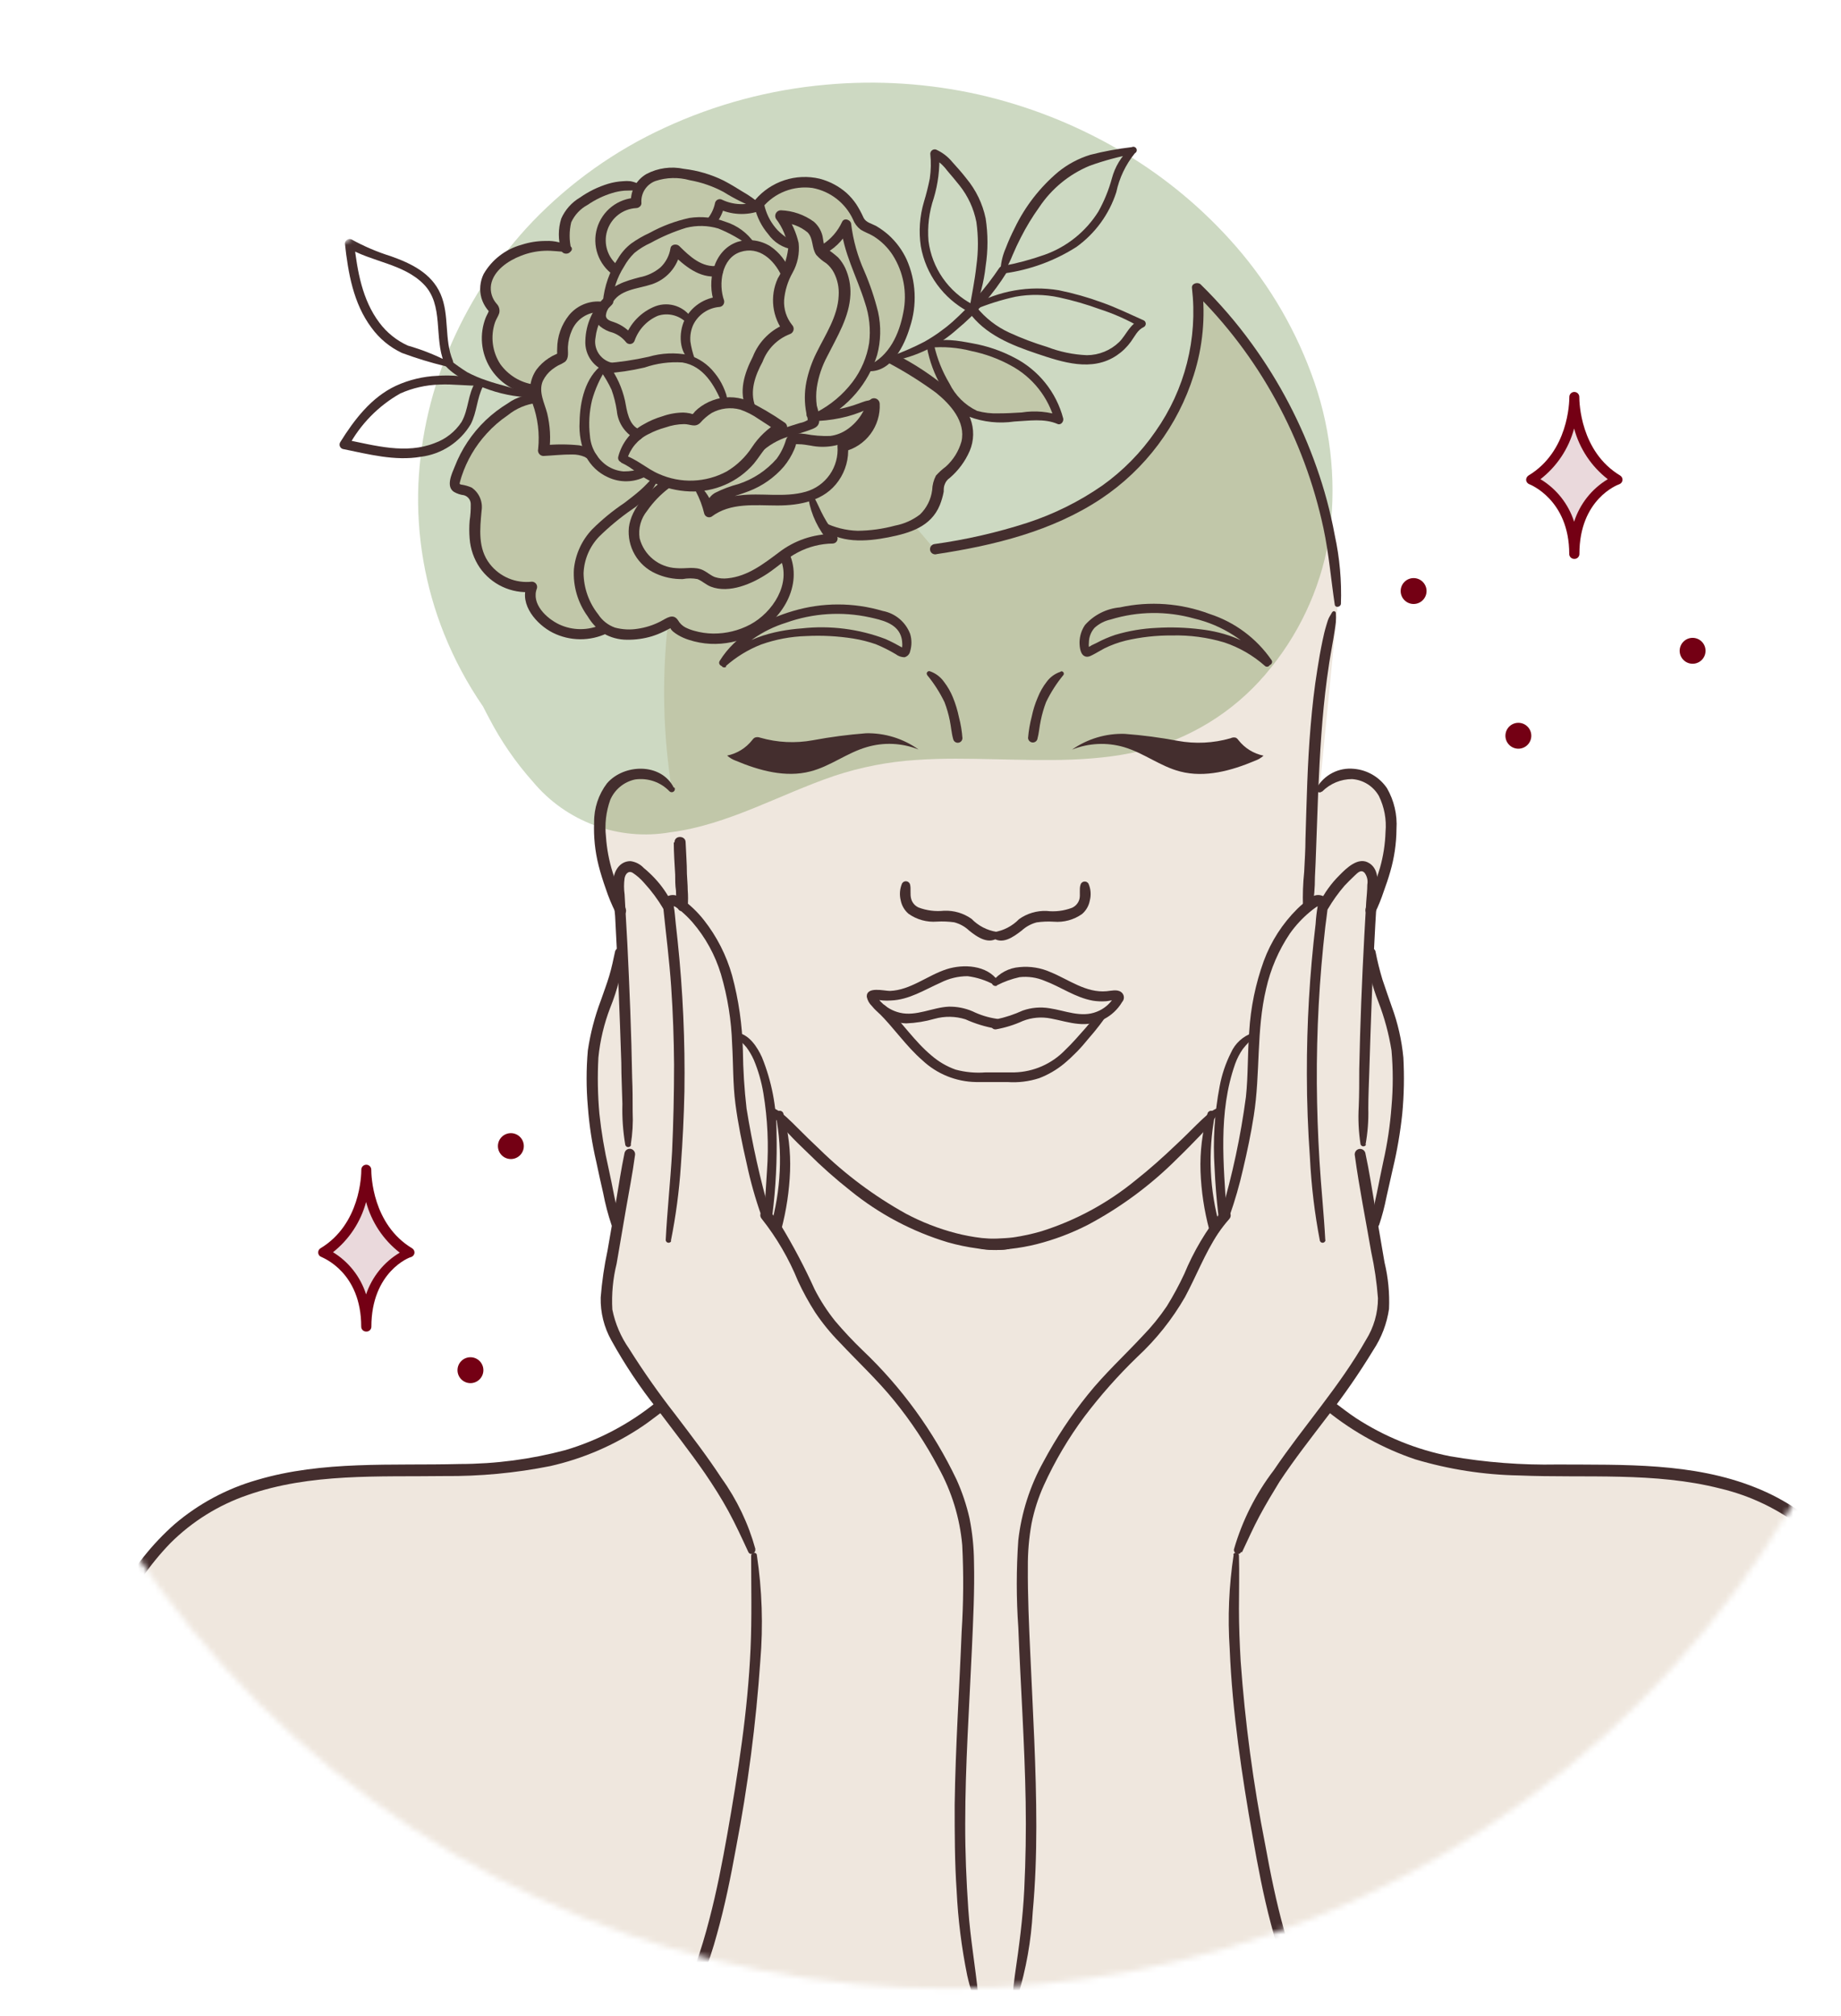 <svg xmlns="http://www.w3.org/2000/svg" width="327" height="358" viewBox="0 0 327 358" fill="none"><mask id="mask0_338_5022" style="mask-type:alpha" maskUnits="userSpaceOnUse" x="0" y="0" width="327" height="358"><rect width="327" height="358" fill="#D9D9D9"></rect></mask><g mask="url(#mask0_338_5022)"><mask id="mask1_338_5022" style="mask-type:luminance" maskUnits="userSpaceOnUse" x="-6" y="5" width="349" height="349"><path d="M291.25 302.25C359.043 234.457 359.043 124.543 291.25 56.75C223.457 -11.043 113.543 -11.043 45.75 56.75C-22.043 124.543 -22.043 234.457 45.75 302.25C113.543 370.043 223.457 370.043 291.25 302.25Z" fill="white"></path></mask><g mask="url(#mask1_338_5022)"><path d="M331.913 354.351H21.588C12.877 336.279 11.152 315.625 16.742 296.358C20.032 285.233 26.151 274.409 35.967 268.219C45.783 262.028 57.509 261.233 68.881 261.144C80.254 261.056 91.874 261.569 102.68 257.89C107.903 256.066 112.773 253.356 117.077 249.878L117.483 249.577C114.878 246.184 112.474 242.641 110.285 238.965C109.162 237.234 108.354 235.318 107.897 233.306C107.572 230.798 107.698 228.253 108.269 225.789L109.701 217.424H109.259C108.54 214.051 107.821 210.685 107.101 207.325C106.43 204.466 105.916 201.573 105.563 198.658C105.35 196.589 105.297 194.502 105.244 192.433C105.159 190.385 105.224 188.334 105.439 186.296C106.199 180.424 109.33 175.047 110.037 169.157H110.515C110.409 166.664 110.267 164.17 110.126 161.658C107.95 156.176 106.235 151.807 106.589 145.918C106.6 143.869 107.215 141.87 108.357 140.17C108.994 139.317 109.822 138.624 110.774 138.148C111.725 137.671 112.775 137.422 113.84 137.422C114.905 137.422 115.954 137.671 116.906 138.148C117.858 138.624 118.685 139.317 119.323 140.17C117.775 130.453 117.543 120.571 118.633 110.793C116.687 111.894 114.501 112.501 112.266 112.561C110.739 112.682 109.212 112.343 107.88 111.588C107.731 111.498 107.589 111.398 107.455 111.288V111.624C105.487 112.609 103.247 112.911 101.089 112.482C98.93 112.053 96.976 110.917 95.535 109.254C94.877 108.602 94.414 107.781 94.195 106.882C93.977 105.983 94.012 105.041 94.296 104.16C92.318 104.362 90.327 103.916 88.624 102.889C86.92 101.862 85.597 100.31 84.852 98.465C84.148 96.176 83.978 93.756 84.357 91.391C84.472 90.611 84.472 89.818 84.357 89.038C84.286 88.659 84.128 88.302 83.894 87.995C83.661 87.688 83.359 87.439 83.013 87.27C82.164 86.916 80.89 87.022 80.678 86.156C80.626 85.905 80.626 85.646 80.678 85.395C81.482 82.495 82.871 79.791 84.76 77.449C86.649 75.107 88.998 73.176 91.661 71.776C92.726 71.132 93.954 70.807 95.198 70.839C95.06 70.313 94.983 69.773 94.969 69.23H94.385C92.894 69.044 91.472 68.495 90.242 67.632C89.012 66.77 88.013 65.619 87.331 64.281C86.648 62.942 86.304 61.457 86.328 59.955C86.353 58.453 86.745 56.98 87.47 55.664C87.567 55.517 87.622 55.346 87.629 55.169C87.588 54.941 87.469 54.735 87.293 54.585C86.793 54.018 86.428 53.344 86.226 52.615C86.023 51.886 85.989 51.12 86.125 50.376C86.583 48.616 87.689 47.094 89.221 46.114C90.823 44.988 92.654 44.23 94.583 43.893C96.512 43.557 98.492 43.651 100.381 44.168C99.826 42.354 99.888 40.407 100.557 38.632C101.251 37.421 102.251 36.414 103.458 35.714C104.809 34.668 106.359 33.908 108.013 33.479C109.667 33.051 111.39 32.962 113.079 33.22L113.398 33.556C114.022 32.506 114.981 31.696 116.121 31.257C118.139 30.644 120.286 30.595 122.329 31.116C123.754 31.357 125.152 31.736 126.503 32.248C127.789 32.799 129.036 33.437 130.235 34.158L134.533 36.651H134.728V36.245C135.85 34.882 137.3 33.827 138.942 33.179C140.584 32.531 142.363 32.31 144.114 32.538C145.864 32.767 147.528 33.436 148.949 34.483C150.37 35.53 151.501 36.922 152.237 38.526C152.289 38.653 152.348 38.777 152.414 38.898C152.555 39.292 152.785 39.65 153.086 39.941C153.442 40.224 153.842 40.445 154.271 40.596C155.993 41.424 157.506 42.63 158.698 44.124C159.889 45.619 160.727 47.363 161.151 49.226C161.955 52.985 161.489 56.904 159.824 60.369C159.285 61.559 158.563 62.657 157.684 63.623L158.303 63.782H158.427V63.623C160.617 63.076 162.722 62.237 164.688 61.129L164.812 61.359H165.148C166.31 61.109 167.507 61.061 168.685 61.218C172.911 61.473 177.018 62.715 180.677 64.844C184.347 67.02 187.005 70.562 188.07 74.695C185.692 73.944 183.169 73.774 180.712 74.2C179.403 74.288 178.077 74.323 176.768 74.288C175.391 74.337 174.018 74.102 172.735 73.598C171.582 73.014 170.573 72.18 169.782 71.157L169.34 71.547C169.839 72.099 170.295 72.691 170.702 73.315C171.165 74.034 171.511 74.822 171.727 75.65C172.074 77.323 171.817 79.065 171.002 80.567C170.18 82.052 169.081 83.367 167.766 84.44C167.43 84.69 167.153 85.01 166.952 85.377C166.842 85.654 166.776 85.947 166.757 86.244C166.633 88.172 165.937 90.019 164.759 91.55C164.107 92.298 163.306 92.9 162.407 93.318L166.138 97.705C177.016 96.06 188.052 93.248 196.895 86.704C207.772 78.656 214.351 64.737 212.6 51.331C227.754 66.18 236.695 86.236 237.609 107.432L237.45 109.059L234.372 140.311C235.01 139.458 235.837 138.766 236.789 138.289C237.741 137.812 238.791 137.564 239.855 137.564C240.92 137.564 241.97 137.812 242.921 138.289C243.873 138.766 244.701 139.458 245.338 140.311C246.475 142.014 247.09 144.012 247.107 146.059C247.372 151.949 245.692 156.317 243.569 161.8H243.481C243.339 164.294 243.198 166.788 243.092 169.281H243.481C244.188 175.171 247.319 180.547 248.062 186.402C248.285 188.445 248.35 190.503 248.256 192.557C248.256 194.626 248.256 196.713 247.955 198.782C247.602 201.697 247.088 204.59 246.417 207.448C245.709 210.809 244.99 214.169 244.259 217.53L243.799 217.618C244.277 220.412 244.772 223.207 245.249 225.984C245.82 228.447 245.946 230.993 245.621 233.5C245.153 235.509 244.345 237.423 243.233 239.16C241.039 242.833 238.636 246.376 236.035 249.772L236.442 250.055C240.745 253.533 245.615 256.243 250.838 258.067C261.592 261.746 273.265 261.215 284.619 261.321C295.974 261.427 307.912 262.347 317.534 268.396C327.155 274.444 333.451 285.41 336.759 296.535C342.304 315.747 340.578 336.329 331.913 354.351Z" fill="#EFE7DE"></path><path d="M218.402 42.488C224.701 49.4 229.612 57.458 232.869 66.224C236.251 75.174 237.41 84.812 236.247 94.309C235.013 103.17 231.401 111.532 225.795 118.504C220.287 125.487 212.708 130.545 204.147 132.954C195.304 135.395 185.912 135.023 176.804 134.829C172.117 134.723 167.43 134.617 162.761 134.953C157.801 135.264 152.903 136.215 148.187 137.782C138.424 141.09 129.316 146.502 118.969 147.811C114.497 148.57 109.904 148.145 105.646 146.578C101.389 145.011 97.617 142.357 94.704 138.879C91.62 135.426 88.982 131.599 86.851 127.489C86.497 126.817 86.144 126.163 85.807 125.473C83.026 121.433 80.701 117.096 78.874 112.544C75.5 104.121 73.945 95.081 74.311 86.014C74.709 77.315 76.73 68.767 80.272 60.811C83.769 52.889 88.61 45.631 94.58 39.358C101.278 32.397 109.22 26.752 117.997 22.715C127.06 18.512 136.785 15.914 146.737 15.039C155.829 14.21 164.995 14.807 173.903 16.808C182.426 18.753 190.615 21.947 198.204 26.288C205.747 30.591 212.564 36.059 218.402 42.488Z" fill="#396A0C" fill-opacity="0.25"></path><path d="M136.886 197.191C137.059 197.579 137.254 197.956 137.469 198.323C137.699 198.641 137.965 198.977 138.212 199.278C138.768 199.956 139.359 200.605 139.981 201.223C141.095 202.426 142.262 203.575 143.518 204.76C145.892 207.127 148.402 209.353 151.035 211.428C156.153 215.587 162.035 218.706 168.35 220.607C170.089 221.102 171.863 221.468 173.656 221.704C175.454 222.03 177.293 222.066 179.103 221.81C179.881 221.633 179.934 220.289 179.103 220.165C177.547 219.953 175.955 220.006 174.398 219.847C172.836 219.664 171.288 219.375 169.765 218.98C166.693 218.177 163.725 217.02 160.921 215.531C155.323 212.425 150.165 208.582 145.587 204.106C144.261 202.868 142.97 201.595 141.696 200.321C141.024 199.649 140.352 198.977 139.645 198.34L138.654 197.509C138.264 197.24 137.857 196.998 137.434 196.784C137.372 196.751 137.3 196.739 137.23 196.748C137.16 196.758 137.095 196.79 137.044 196.839C136.994 196.888 136.959 196.952 136.947 197.021C136.934 197.091 136.944 197.162 136.974 197.226L136.886 197.191Z" fill="#442E2E"></path><path d="M119.677 149.579C119.677 151.489 119.818 153.399 119.924 155.292C119.924 156.247 119.924 157.202 120.066 158.157C120.074 159.179 120.181 160.197 120.384 161.199C120.65 162.189 121.941 161.853 122.153 160.969C122.232 159.998 122.232 159.022 122.153 158.051C122.153 157.096 122.047 156.14 122.011 155.185C122.011 153.311 121.852 151.454 121.781 149.579C121.781 148.323 119.765 148.305 119.818 149.579H119.677Z" fill="#442E2E"></path><path d="M119.677 139.869C117.431 135.43 110.834 135.607 107.809 139.109C106.306 141.091 105.503 143.518 105.528 146.006C105.421 148.596 105.689 151.187 106.324 153.7C106.677 155.097 107.12 156.477 107.597 157.821C108.079 159.284 108.67 160.709 109.366 162.083C109.46 162.318 109.643 162.505 109.875 162.605C110.107 162.704 110.369 162.708 110.604 162.614C110.838 162.52 111.026 162.337 111.126 162.105C111.225 161.872 111.228 161.61 111.134 161.376C110.834 160.261 110.321 159.2 109.914 158.121C109.507 157.043 109.154 155.981 108.818 154.902C108.178 152.851 107.781 150.732 107.633 148.588C107.385 146.378 107.645 144.14 108.393 142.044C108.784 141.132 109.388 140.327 110.154 139.696C110.92 139.065 111.827 138.627 112.797 138.419C113.915 138.257 115.056 138.365 116.123 138.734C117.191 139.103 118.155 139.723 118.934 140.541C119.032 140.628 119.157 140.679 119.288 140.684C119.42 140.689 119.548 140.648 119.653 140.569C119.757 140.49 119.831 140.376 119.861 140.249C119.891 140.121 119.876 139.987 119.818 139.869H119.677Z" fill="#442E2E"></path><path d="M177.015 165.479C175.317 165.212 173.753 164.398 172.558 163.162C171.129 162.156 169.406 161.652 167.659 161.73C166.144 161.889 164.612 161.696 163.185 161.164C162.858 161.022 162.568 160.808 162.335 160.539C162.102 160.269 161.933 159.951 161.84 159.607C161.611 158.776 161.84 157.838 161.646 157.06C161.605 156.914 161.523 156.783 161.408 156.683C161.294 156.583 161.153 156.519 161.002 156.498C160.852 156.478 160.699 156.502 160.562 156.567C160.425 156.632 160.31 156.736 160.231 156.866C159.822 157.814 159.735 158.87 159.983 159.872C160.162 160.801 160.648 161.642 161.363 162.26C162.832 163.307 164.623 163.802 166.421 163.657C167.443 163.6 168.467 163.642 169.481 163.781C170.475 164.038 171.388 164.543 172.134 165.249C173.584 166.416 175.671 167.884 177.44 166.381C177.811 166.063 177.44 165.497 177.051 165.479H177.015Z" fill="#442E2E"></path><path d="M177.263 174.181C175.3 171.369 171.126 171.157 168.137 172.112C164.741 173.208 161.699 175.843 158.056 175.967C157.03 175.967 153.9 175.118 153.953 176.993C154.079 177.63 154.4 178.211 154.872 178.656C155.38 179.286 155.975 179.84 156.641 180.3C157.911 181.185 159.41 181.682 160.957 181.733C162.663 181.664 164.355 181.391 165.997 180.919C167.795 180.418 169.699 180.448 171.48 181.008C173.222 181.796 175.059 182.354 176.945 182.67C178.059 182.759 178.059 181.008 176.945 180.902C175.49 180.679 174.077 180.238 172.753 179.593C171.419 179.019 169.978 178.736 168.526 178.762C165.643 178.886 162.743 180.53 159.842 179.841C158.578 179.545 157.424 178.895 156.517 177.966C156.283 177.741 156.081 177.485 155.916 177.205C155.916 177.205 155.651 176.745 155.633 176.745L155.545 177.117C155.35 177.453 155.403 177.594 155.721 177.506C156.088 177.586 156.461 177.639 156.836 177.665C157.301 177.701 157.768 177.701 158.233 177.665C161.452 177.559 164.193 175.773 167.076 174.499C168.561 173.745 170.203 173.351 171.869 173.35C173.518 173.562 175.113 174.078 176.574 174.871C177.033 175.065 177.723 174.623 177.352 174.093L177.263 174.181Z" fill="#442E2E"></path><path d="M163.149 133.095C160.219 131.923 156.979 131.773 153.953 132.671C150.415 133.696 147.479 136.084 143.942 136.986C139.538 138.136 134.869 136.845 130.66 135.076C130.106 134.873 129.596 134.567 129.156 134.174C130.923 133.813 132.503 132.835 133.613 131.415C133.724 131.24 133.876 131.094 134.055 130.991C134.362 130.868 134.704 130.868 135.01 130.991C138.063 131.869 141.278 132.026 144.402 131.45C147.514 130.87 150.655 130.457 153.811 130.212C157.154 130.138 160.43 131.15 163.149 133.095Z" fill="#442E2E"></path><path d="M164.671 119.866C165.893 121.345 166.932 122.966 167.766 124.694C168.167 125.746 168.48 126.828 168.703 127.931C168.933 129.045 169.004 130.212 169.322 131.309C169.38 131.499 169.503 131.663 169.67 131.77C169.838 131.877 170.038 131.92 170.235 131.892C170.431 131.865 170.612 131.767 170.743 131.618C170.874 131.469 170.947 131.278 170.95 131.079C170.857 129.825 170.65 128.582 170.33 127.365C170.082 126.155 169.72 124.971 169.252 123.828C168.853 122.847 168.324 121.925 167.678 121.086C167.057 120.203 166.171 119.54 165.148 119.194C164.812 119.088 164.441 119.512 164.671 119.813V119.866Z" fill="#442E2E"></path><path d="M128.909 118.292C130.761 116.654 132.886 115.355 135.188 114.454C137.758 113.54 140.455 113.033 143.182 112.951C145.984 112.806 148.794 112.954 151.565 113.393C152.925 113.612 154.262 113.949 155.563 114.401C156.784 114.902 157.966 115.493 159.1 116.17C159.542 116.511 160.081 116.703 160.639 116.718C160.896 116.657 161.13 116.523 161.312 116.331C161.494 116.14 161.617 115.899 161.664 115.639C161.965 114.641 161.965 113.577 161.664 112.579C161.273 111.538 160.62 110.615 159.768 109.899C158.916 109.183 157.894 108.7 156.801 108.494C151.607 106.954 146.077 106.954 140.883 108.494C135.86 109.962 130.66 112.774 127.848 117.337C127.371 118.08 128.52 118.717 129.015 118.009C131.692 114.488 135.402 111.891 139.627 110.581C144.393 108.88 149.54 108.549 154.484 109.626C156.535 110.086 159.135 110.634 159.984 112.827C160.142 113.246 160.231 113.688 160.249 114.136C160.276 114.371 160.276 114.608 160.249 114.843C160.233 114.943 160.233 115.044 160.249 115.144C160.126 115.374 160.249 115.409 160.426 115.268C160.603 115.126 160.745 115.268 160.55 115.144C160.356 115.02 159.931 114.826 159.737 114.719L158.941 114.277C158.392 113.994 157.862 113.729 157.296 113.481C152.552 111.68 147.448 111.031 142.404 111.589C137.363 111.96 131.474 113.446 128.255 117.602C128.154 117.703 128.097 117.84 128.097 117.983C128.097 118.125 128.154 118.262 128.255 118.363C128.356 118.464 128.493 118.52 128.635 118.52C128.778 118.52 128.915 118.464 129.015 118.363L128.909 118.292Z" fill="#442E2E"></path><path d="M116.37 249.153C111.656 252.942 106.249 255.777 100.452 257.501C94.325 259.137 88.011 259.97 81.669 259.977C69.66 260.295 57.35 259.34 45.66 262.807C40.281 264.345 35.294 267.017 31.033 270.642C27.008 274.193 23.648 278.433 21.111 283.164C15.779 293.289 12.867 304.513 12.604 315.954C12.145 327.867 14.281 339.738 18.865 350.743C19.449 352.14 20.068 353.502 20.634 354.846C21.2 356.19 22.986 355.005 22.402 353.803C17.312 343.193 14.614 331.595 14.496 319.827C14.261 308.434 16.639 297.138 21.447 286.807C23.667 282.079 26.655 277.752 30.29 274.002C34.144 270.167 38.819 267.258 43.962 265.495C55.175 261.569 67.255 262.276 78.945 262.117C85.251 262.174 91.545 261.582 97.728 260.348C103.585 259.026 109.144 256.627 114.124 253.274C115.344 252.46 116.511 251.505 117.661 250.674C117.763 250.583 117.846 250.472 117.904 250.348C117.962 250.224 117.994 250.09 117.998 249.953C118.003 249.816 117.979 249.68 117.929 249.553C117.879 249.426 117.804 249.31 117.708 249.212C117.612 249.115 117.497 249.038 117.37 248.987C117.243 248.935 117.108 248.91 116.971 248.913C116.834 248.915 116.699 248.946 116.575 249.002C116.45 249.059 116.338 249.14 116.246 249.241L116.37 249.153Z" fill="#442E2E"></path><path d="M137.787 198.004C139.041 204.593 138.726 211.386 136.868 217.831C136.816 218.078 136.861 218.336 136.993 218.552C137.126 218.768 137.336 218.925 137.58 218.99C137.825 219.056 138.085 219.025 138.308 218.905C138.53 218.785 138.699 218.584 138.778 218.343C139.675 214.95 140.197 211.469 140.334 207.962C140.453 204.495 140.048 201.031 139.132 197.686C139.073 197.529 138.957 197.399 138.808 197.323C138.659 197.246 138.486 197.229 138.324 197.273C138.163 197.317 138.023 197.42 137.934 197.562C137.844 197.704 137.811 197.874 137.84 198.04L137.787 198.004Z" fill="#442E2E"></path><path d="M173.761 354.369C173.248 349.258 172.346 344.217 171.993 339.088C171.639 333.959 171.427 328.901 171.444 323.789C171.444 313.443 172.169 303.132 172.629 292.803C172.859 287.639 173.124 282.456 173.001 277.274C172.975 274.702 172.708 272.138 172.205 269.616C171.671 267.257 170.901 264.958 169.906 262.754C165.791 254.13 160.126 246.336 153.192 239.762C151.491 238.123 149.873 236.399 148.346 234.597C146.943 232.851 145.722 230.967 144.702 228.973C142.93 225.067 140.928 221.27 138.707 217.601C138.09 216.71 137.416 215.859 136.691 215.054C135.842 214.116 134.462 215.496 135.311 216.451C137.962 219.801 140.123 223.511 141.731 227.47C142.627 229.407 143.655 231.28 144.809 233.076C146.086 234.975 147.537 236.751 149.142 238.382C152.378 241.831 155.827 245.032 158.816 248.711C161.828 252.408 164.465 256.395 166.687 260.614C169.043 264.861 170.483 269.554 170.914 274.391C171.17 279.512 171.135 284.644 170.808 289.761C170.401 300.001 169.711 310.242 169.569 320.482C169.569 325.593 169.569 330.705 169.923 335.816C170.166 340.85 170.793 345.858 171.798 350.796C172.071 352.056 172.425 353.297 172.859 354.511C173.018 355.006 173.885 354.97 173.832 354.387L173.761 354.369Z" fill="#442E2E"></path><path d="M133.419 276.195C133.419 281.731 133.56 287.249 133.313 292.785C133.065 298.321 132.517 303.857 131.774 309.357C131.031 314.858 130.147 320.252 129.192 325.664C128.29 330.722 127.317 335.798 126.008 340.786C125.301 343.563 124.469 346.322 123.514 349.028C122.559 351.734 121.304 354.334 120.101 357.075C119.623 358.136 121.109 359.073 121.71 358.012C122.962 355.745 124.027 353.379 124.894 350.938C125.831 348.497 126.663 346.021 127.335 343.51C128.75 338.469 129.793 333.322 130.73 328.158C132.839 317.189 134.28 306.103 135.046 294.961C135.575 288.673 135.367 282.346 134.427 276.107C134.321 275.541 133.436 275.682 133.419 276.248V276.195Z" fill="#442E2E"></path><path d="M134.179 275.099C132.937 270.578 130.901 266.314 128.166 262.506C125.601 258.58 122.736 254.866 119.906 251.134C116.986 247.397 114.259 243.512 111.735 239.496C110.278 237.408 109.266 235.042 108.764 232.546C108.61 229.811 108.867 227.069 109.524 224.41L111.169 214.806C111.718 211.623 112.354 208.421 112.779 205.22C112.84 204.977 112.807 204.719 112.686 204.498C112.564 204.278 112.363 204.113 112.124 204.035C112.002 204 111.875 203.99 111.749 204.005C111.623 204.02 111.501 204.06 111.391 204.123C111.281 204.185 111.184 204.269 111.106 204.37C111.029 204.47 110.972 204.585 110.939 204.707C110.338 207.59 109.896 210.526 109.401 213.444L107.915 222.04C107.323 224.798 106.915 227.593 106.695 230.406C106.631 233.078 107.291 235.718 108.605 238.046C110.96 242.301 113.663 246.353 116.687 250.161C119.553 253.981 122.524 257.731 125.23 261.657C126.716 263.833 128.131 266.061 129.386 268.36C130.642 270.66 131.792 273.171 132.924 275.612C133.277 276.319 134.303 275.806 134.144 275.099H134.179Z" fill="#442E2E"></path><path d="M112.037 203.274C112.351 201.34 112.464 199.378 112.373 197.42C112.373 195.404 112.373 193.405 112.284 191.407C112.213 187.398 112.101 183.395 111.948 179.398C111.795 175.401 111.624 171.492 111.435 167.672C111.329 165.673 111.223 163.675 111.099 161.676L110.94 158.811C110.807 157.86 110.807 156.896 110.94 155.946C111.082 155.203 111.612 154.548 112.373 154.991C113.124 155.483 113.803 156.078 114.389 156.759C115.691 158.174 116.841 159.721 117.82 161.375C117.957 161.551 118.153 161.671 118.372 161.713C118.591 161.755 118.817 161.717 119.009 161.604C119.202 161.492 119.347 161.313 119.417 161.102C119.488 160.891 119.48 160.661 119.394 160.456C118.581 158.79 117.519 157.258 116.246 155.91C115.653 155.282 115.021 154.691 114.354 154.142C113.731 153.47 112.892 153.038 111.984 152.921C110.02 152.921 108.995 154.778 108.924 156.459C108.93 158.544 109.042 160.628 109.26 162.702C109.737 171.368 110.073 180.052 110.356 188.719C110.356 191.159 110.498 193.582 110.551 196.023C110.482 198.463 110.654 200.904 111.064 203.31C111.094 203.423 111.16 203.523 111.253 203.594C111.346 203.666 111.46 203.705 111.577 203.705C111.694 203.705 111.808 203.666 111.9 203.594C111.993 203.523 112.06 203.423 112.09 203.31L112.037 203.274Z" fill="#442E2E"></path><path d="M119.163 220.342C120.044 215.953 120.635 211.51 120.932 207.042C121.262 202.632 121.474 198.223 121.569 193.813C121.699 184.895 121.297 175.977 120.366 167.106C120.26 166.081 120.154 165.055 120.03 164.029C119.906 163.003 119.871 161.889 119.659 160.881V160.704C119.659 160.563 119.659 160.58 119.482 160.704C119.305 160.828 119.942 161.005 120.012 161.058C120.083 161.111 120.667 161.535 120.985 161.801C121.699 162.405 122.367 163.061 122.984 163.764C125.306 166.457 127.035 169.608 128.06 173.014C129.242 177.04 129.907 181.2 130.041 185.394C130.253 188.931 130.164 192.469 130.624 196.006C131.084 199.543 131.809 203.081 132.623 206.618C133.29 209.767 134.164 212.869 135.24 215.903C135.315 216.082 135.453 216.227 135.628 216.311C135.802 216.395 136.001 216.413 136.188 216.361C136.374 216.309 136.536 216.191 136.641 216.028C136.747 215.866 136.79 215.67 136.761 215.479C135.005 209.359 133.617 203.14 132.605 196.855C132.21 193.426 131.991 189.978 131.951 186.526C131.847 182.038 131.206 177.579 130.041 173.244C129.032 169.655 127.326 166.301 125.018 163.375C123.854 161.901 122.484 160.602 120.95 159.519C120.634 159.213 120.229 159.015 119.793 158.955C119.357 158.894 118.914 158.974 118.527 159.183C118.235 159.434 118.016 159.758 117.891 160.121C117.767 160.485 117.742 160.876 117.819 161.252C118.297 165.922 118.898 170.573 119.216 175.26C119.535 179.947 119.694 184.439 119.729 189.038C119.729 194.202 119.611 199.366 119.376 204.531C119.075 209.837 118.509 214.983 118.244 220.219C118.253 220.335 118.302 220.444 118.381 220.529C118.461 220.613 118.567 220.669 118.682 220.685C118.798 220.701 118.915 220.678 119.015 220.619C119.115 220.56 119.193 220.469 119.234 220.36L119.163 220.342Z" fill="#442E2E"></path><path d="M109.896 217.371C109.746 215.692 109.48 214.026 109.1 212.383C108.782 210.739 108.446 209.094 108.092 207.467C107.357 204.271 106.813 201.035 106.465 197.774C106.167 194.452 106.108 191.113 106.288 187.782C106.591 184.753 107.299 181.779 108.393 178.938C109.666 175.803 110.493 172.505 110.851 169.14C110.845 168.947 110.771 168.763 110.642 168.619C110.513 168.476 110.337 168.383 110.145 168.358C109.954 168.332 109.76 168.376 109.598 168.48C109.435 168.585 109.315 168.743 109.259 168.928C108.941 170.414 108.64 171.882 108.198 173.35C107.756 174.818 107.208 176.233 106.712 177.683C105.634 180.54 104.863 183.505 104.413 186.526C104.121 189.845 104.121 193.182 104.413 196.501C104.658 199.813 105.16 203.101 105.917 206.335C106.306 208.192 106.712 210.031 107.137 211.87C107.505 213.794 108.001 215.691 108.623 217.548C108.87 218.185 109.949 218.167 109.896 217.371Z" fill="#442E2E"></path><path d="M130.695 184.085C131.363 184.665 131.99 185.291 132.57 185.96C133.093 186.664 133.538 187.423 133.896 188.224C134.69 190.126 135.26 192.114 135.594 194.148C136.346 198.7 136.559 203.324 136.231 207.926C136.089 210.544 135.877 213.232 135.718 215.779C135.718 216.734 137.08 216.699 137.186 215.779C137.796 210.928 138.044 206.039 137.929 201.152C137.944 196.564 137.067 192.017 135.346 187.764C134.551 185.995 133.136 183.802 131.119 183.413C131.035 183.394 130.946 183.402 130.867 183.437C130.788 183.472 130.721 183.531 130.678 183.606C130.634 183.681 130.616 183.768 130.625 183.854C130.635 183.94 130.672 184.021 130.73 184.085H130.695Z" fill="#442E2E"></path><path d="M216.226 196.766C215.875 196.937 215.532 197.126 215.2 197.332C214.917 197.527 214.669 197.774 214.404 197.986C213.75 198.552 213.131 199.154 212.512 199.755C211.344 200.905 210.195 202.072 208.974 203.204C206.622 205.45 204.181 207.643 201.617 209.659C196.709 213.669 191.086 216.712 185.045 218.626C183.37 219.121 181.662 219.493 179.934 219.741C178.165 219.971 176.29 219.9 174.504 220.147C173.673 220.271 173.708 221.615 174.504 221.775C176.144 222.04 177.816 222.04 179.456 221.775C181.029 221.604 182.589 221.326 184.125 220.943C187.287 220.14 190.348 218.983 193.251 217.494C199.117 214.372 204.482 210.39 209.169 205.68C210.531 204.371 211.857 203.009 213.166 201.647C213.803 200.993 214.422 200.339 214.935 199.631C215.218 199.295 215.483 198.924 215.766 198.57C216.042 198.148 216.285 197.704 216.491 197.244C216.533 197.182 216.552 197.109 216.545 197.035C216.538 196.961 216.505 196.892 216.453 196.84C216.4 196.787 216.332 196.755 216.258 196.748C216.184 196.741 216.11 196.76 216.049 196.801L216.226 196.766Z" fill="#442E2E"></path><path d="M236.636 108.688C236.442 109.059 236.194 109.396 236.017 109.767C235.841 110.138 235.717 110.634 235.575 111.076C235.31 111.942 235.098 112.844 234.921 113.711C234.549 115.48 234.266 117.089 234.001 118.805C233.453 122.147 233.081 125.525 232.798 128.904C232.215 135.589 232.091 142.292 231.879 148.978C231.879 150.923 231.737 152.869 231.649 154.832C231.437 156.876 231.366 158.932 231.437 160.987C231.525 161.871 232.869 162.207 233.099 161.216C233.411 159.418 233.565 157.595 233.559 155.769C233.647 154 233.718 152.391 233.771 150.693C233.913 147.28 234.001 143.866 234.143 140.453C234.443 133.785 234.815 127.117 235.699 120.485C235.947 118.592 236.247 116.718 236.583 114.861C236.76 113.87 236.937 112.897 237.079 111.907C237.167 111.429 237.202 110.952 237.273 110.474C237.308 109.938 237.308 109.401 237.273 108.865C237.272 108.793 237.248 108.723 237.204 108.665C237.16 108.608 237.099 108.566 237.029 108.546C236.96 108.526 236.886 108.529 236.818 108.555C236.751 108.58 236.693 108.627 236.654 108.688H236.636Z" fill="#442E2E"></path><path d="M234.85 140.559C235.545 139.86 236.372 139.305 237.283 138.925C238.193 138.546 239.169 138.35 240.156 138.349C241.133 138.417 242.079 138.726 242.909 139.247C243.739 139.769 244.427 140.487 244.913 141.338C245.887 143.317 246.297 145.526 246.098 147.722C246.034 149.889 245.701 152.04 245.108 154.125C244.772 155.274 244.401 156.424 243.976 157.556C243.552 158.688 242.915 160.085 242.561 161.394C242.503 161.609 242.524 161.838 242.622 162.038C242.72 162.238 242.887 162.396 243.092 162.483C243.297 162.569 243.527 162.578 243.738 162.508C243.95 162.438 244.128 162.293 244.241 162.101C244.837 160.869 245.351 159.599 245.78 158.299C246.205 157.131 246.611 155.947 246.947 154.762C247.656 152.312 248.025 149.777 248.044 147.227C248.208 144.697 247.624 142.175 246.364 139.976C245.704 139 244.834 138.183 243.818 137.587C242.802 136.99 241.666 136.628 240.492 136.527C239.181 136.391 237.859 136.638 236.685 137.238C235.511 137.837 234.536 138.763 233.877 139.905C233.819 140.023 233.804 140.157 233.835 140.285C233.865 140.412 233.938 140.525 234.043 140.605C234.147 140.684 234.276 140.725 234.407 140.72C234.538 140.715 234.663 140.664 234.761 140.577L234.85 140.559Z" fill="#442E2E"></path><path d="M176.166 166.399C177.935 167.903 179.987 166.399 181.472 165.25C182.226 164.558 183.136 164.06 184.125 163.799C185.138 163.652 186.164 163.61 187.185 163.676C188.962 163.824 190.734 163.342 192.19 162.314C192.911 161.7 193.398 160.857 193.57 159.926C193.833 158.926 193.752 157.867 193.34 156.919C193.262 156.789 193.149 156.685 193.013 156.618C192.877 156.552 192.725 156.526 192.575 156.545C192.424 156.564 192.283 156.626 192.168 156.724C192.052 156.822 191.968 156.951 191.925 157.096C191.66 157.91 191.925 158.865 191.73 159.661C191.638 160.004 191.469 160.323 191.236 160.592C191.003 160.862 190.713 161.075 190.386 161.217C188.953 161.753 187.414 161.941 185.894 161.765C184.151 161.695 182.434 162.205 181.012 163.216C179.813 164.455 178.242 165.269 176.538 165.533C176.434 165.534 176.333 165.566 176.247 165.624C176.161 165.683 176.094 165.765 176.055 165.861C176.015 165.957 176.005 166.063 176.024 166.165C176.044 166.267 176.094 166.36 176.166 166.435V166.399Z" fill="#442E2E"></path><path d="M177.069 174.977C178.339 174.322 179.689 173.834 181.084 173.526C182.594 173.354 184.123 173.573 185.523 174.163C188.424 175.242 191.006 177.152 194.119 177.7C194.838 177.815 195.567 177.851 196.294 177.806C196.683 177.806 197.072 177.683 197.479 177.63C197.703 177.649 197.928 177.649 198.151 177.63L197.974 176.887C197.917 177.018 197.846 177.142 197.762 177.258C197.056 178.351 196.022 179.193 194.809 179.663C192.032 180.778 189.184 179.451 186.408 179.044C184.818 178.78 183.188 178.919 181.668 179.451C180.138 180.149 178.537 180.677 176.892 181.025C175.778 181.149 175.778 182.9 176.892 182.794C178.541 182.504 180.145 182.004 181.668 181.308C183.253 180.683 184.985 180.53 186.655 180.866C188.3 181.167 189.909 181.68 191.59 181.821C193.115 181.981 194.655 181.699 196.025 181.009C197.395 180.319 198.538 179.251 199.319 177.93C199.432 177.806 199.518 177.659 199.57 177.499C199.622 177.339 199.64 177.169 199.621 177.002C199.603 176.835 199.549 176.673 199.463 176.528C199.377 176.383 199.262 176.258 199.124 176.162C198.417 175.649 197.355 175.949 196.56 176.02C192.916 176.356 189.821 173.951 186.62 172.642C184.885 171.862 182.976 171.551 181.084 171.74C180.156 171.808 179.253 172.068 178.431 172.503C177.609 172.939 176.886 173.54 176.309 174.269C175.937 174.8 176.609 175.242 177.069 175.047V174.977Z" fill="#442E2E"></path><path d="M196.683 179.009C195.225 179.985 193.925 181.177 192.828 182.546C191.643 183.873 190.493 185.235 189.202 186.455C186.835 188.916 183.595 190.346 180.182 190.435C178.413 190.435 176.751 190.435 175.035 190.435C173.251 190.574 171.456 190.406 169.729 189.939C168.181 189.387 166.748 188.553 165.502 187.481C162.407 184.916 160.196 181.503 157.296 178.638C156.5 177.86 155.279 179.08 156.075 179.858C158.781 182.546 160.939 185.765 163.822 188.277C166.406 190.711 169.805 192.093 173.355 192.15C175.23 192.15 177.087 192.15 178.944 192.15C180.851 192.285 182.767 192.051 184.586 191.46C186.182 190.848 187.669 189.982 188.99 188.896C190.572 187.57 192.018 186.088 193.305 184.474C194.704 182.89 195.992 181.212 197.161 179.451C197.194 179.382 197.205 179.304 197.192 179.228C197.179 179.153 197.142 179.083 197.088 179.029C197.034 178.974 196.964 178.938 196.888 178.925C196.813 178.912 196.735 178.923 196.665 178.956L196.683 179.009Z" fill="#442E2E"></path><path d="M190.422 133.113C193.358 131.94 196.602 131.785 199.636 132.671C203.174 133.714 206.11 136.102 209.629 137.004C214.051 138.154 218.72 136.862 222.912 135.094C223.473 134.895 223.989 134.589 224.433 134.192C222.666 133.831 221.086 132.853 219.976 131.433C219.865 131.257 219.713 131.112 219.534 131.008C219.216 130.914 218.874 130.946 218.579 131.097C215.526 131.975 212.311 132.132 209.187 131.557C206.076 130.968 202.935 130.555 199.778 130.318C196.44 130.218 193.158 131.198 190.422 133.113Z" fill="#442E2E"></path><path d="M188.406 119.282C187.415 119.597 186.549 120.216 185.93 121.051C185.264 121.908 184.723 122.855 184.32 123.863C183.853 124.95 183.497 126.082 183.259 127.241C182.928 128.493 182.709 129.771 182.604 131.061C182.618 131.255 182.698 131.439 182.831 131.581C182.964 131.723 183.141 131.815 183.334 131.842C183.526 131.869 183.722 131.829 183.889 131.729C184.056 131.628 184.183 131.474 184.249 131.291C184.55 130.195 184.621 129.027 184.868 127.913C185.092 126.81 185.405 125.728 185.806 124.676C186.64 122.948 187.679 121.327 188.901 119.848C188.944 119.774 188.964 119.688 188.958 119.603C188.952 119.517 188.92 119.435 188.866 119.368C188.812 119.301 188.74 119.252 188.657 119.227C188.575 119.202 188.487 119.203 188.406 119.229V119.282Z" fill="#442E2E"></path><path d="M225.423 117.549C222.558 113.923 217.623 112.243 213.202 111.748C210.621 111.427 208.016 111.344 205.42 111.5C202.937 111.609 200.478 112.025 198.097 112.738C196.95 113.12 195.838 113.6 194.772 114.171C194.219 114.408 193.686 114.692 193.181 115.02H193.057C192.792 115.126 192.915 115.179 193.411 115.214C193.419 115.114 193.419 115.014 193.411 114.914C193.375 114.644 193.375 114.37 193.411 114.1C193.419 113.134 193.777 112.205 194.419 111.483C195.223 110.752 196.205 110.246 197.266 110.015C202.093 108.533 207.244 108.472 212.105 109.838C217.088 111.016 221.523 113.854 224.68 117.885C225.175 118.593 226.307 117.885 225.847 117.213C223.18 113.349 219.314 110.471 214.846 109.024C209.764 107.109 204.236 106.704 198.929 107.857C196.527 108.07 194.298 109.197 192.703 111.005C192.106 111.896 191.775 112.939 191.748 114.012C191.748 114.843 191.854 116.346 192.845 116.594C193.393 116.735 193.923 116.364 194.383 116.134L196.152 115.144C197.355 114.551 198.618 114.089 199.919 113.764C202.632 113.131 205.411 112.822 208.196 112.844C211.331 112.768 214.459 113.185 217.464 114.083C220.118 114.97 222.566 116.384 224.662 118.239C224.712 118.289 224.772 118.328 224.837 118.355C224.902 118.382 224.972 118.396 225.043 118.396C225.113 118.396 225.183 118.382 225.248 118.355C225.314 118.328 225.373 118.289 225.423 118.239C225.473 118.189 225.512 118.13 225.539 118.064C225.566 117.999 225.58 117.929 225.58 117.859C225.58 117.788 225.566 117.718 225.539 117.653C225.512 117.588 225.473 117.528 225.423 117.478V117.549Z" fill="#442E2E"></path><path d="M235.788 250.603C240.441 254.342 245.715 257.233 251.369 259.146C257.359 260.937 263.565 261.901 269.816 262.011C281.737 262.506 293.87 261.356 305.543 264.328C310.947 265.604 316.006 268.049 320.364 271.491C324.368 274.837 327.725 278.889 330.268 283.447C335.66 293.286 338.648 304.262 338.987 315.477C339.498 327.247 337.434 338.987 332.939 349.876C332.39 351.203 331.789 352.529 331.17 353.821C330.551 355.112 332.373 356.049 332.939 354.864C338.154 344.09 340.955 332.308 341.145 320.34C341.438 308.716 339.105 297.175 334.318 286.577C332.098 281.738 329.112 277.289 325.475 273.401C321.658 269.365 317.003 266.214 311.839 264.168C300.714 259.694 288.422 260.136 276.643 260.065C270.25 260.187 263.859 259.695 257.559 258.597C251.606 257.43 245.932 255.131 240.846 251.823C239.59 250.992 238.387 250.055 237.202 249.17C237.01 248.993 236.757 248.894 236.495 248.894C236.233 248.894 235.98 248.993 235.788 249.17C235.601 249.362 235.496 249.619 235.496 249.887C235.496 250.154 235.601 250.411 235.788 250.603Z" fill="#442E2E"></path><path d="M214.493 197.686C213.546 201.038 213.123 204.516 213.237 207.997C213.366 211.505 213.888 214.987 214.793 218.379C214.861 218.63 215.026 218.843 215.252 218.973C215.477 219.102 215.745 219.137 215.996 219.069C216.247 219.001 216.461 218.836 216.59 218.61C216.719 218.385 216.754 218.117 216.686 217.866C214.842 211.418 214.533 204.628 215.784 198.04C215.813 197.874 215.78 197.704 215.69 197.562C215.601 197.42 215.462 197.317 215.3 197.273C215.138 197.229 214.965 197.246 214.816 197.323C214.667 197.399 214.551 197.529 214.493 197.686Z" fill="#442E2E"></path><path d="M180.783 354.511C182.268 349.636 183.159 344.6 183.436 339.512C183.896 334.472 184.073 329.414 184.073 324.355C184.073 314.062 183.454 303.786 182.994 293.51C182.764 288.434 182.534 283.341 182.569 278.265C182.548 275.68 182.767 273.098 183.224 270.553C183.694 268.208 184.43 265.923 185.417 263.744C187.376 259.438 189.789 255.353 192.615 251.558C195.471 247.782 198.617 244.234 202.024 240.946C205.359 237.854 208.209 234.276 210.478 230.335C212.495 226.585 214.016 222.57 216.368 219.015C216.967 218.131 217.623 217.286 218.331 216.486C219.18 215.549 217.801 214.169 216.952 215.107C214.232 218.474 212.01 222.215 210.355 226.214C209.436 228.183 208.402 230.096 207.26 231.944C205.983 233.839 204.539 235.615 202.944 237.25C199.654 240.787 196.188 243.953 193.199 247.685C190.209 251.398 187.574 255.383 185.328 259.588C182.941 263.889 181.426 268.619 180.872 273.507C180.509 278.665 180.509 283.842 180.872 289C181.278 299.329 182.003 309.658 182.18 319.987C182.269 325.151 182.18 330.316 181.933 335.462C181.685 340.609 181.013 345.65 180.27 350.708C180.093 351.964 179.97 353.202 179.846 354.457C179.846 355.041 180.642 355.076 180.818 354.581L180.783 354.511Z" fill="#442E2E"></path><path d="M219.127 276.071C218.282 281.606 218.044 287.216 218.42 292.803C218.649 298.444 219.198 304.069 219.923 309.658C220.648 315.246 221.532 320.694 222.505 326.194C223.407 331.359 224.38 336.505 225.724 341.581C226.467 344.394 227.298 347.188 228.306 349.929C229.254 352.725 230.438 355.434 231.843 358.03C232.462 359.091 233.948 358.154 233.471 357.092C232.409 354.74 231.313 352.423 230.411 350.018C229.509 347.613 228.748 345.172 228.059 342.696C226.679 337.726 225.653 332.668 224.734 327.609C222.608 316.826 221.149 305.923 220.365 294.96C220.188 291.865 220.064 288.77 220.064 285.675C220.064 282.58 220.153 279.396 220.064 276.248C220.064 275.7 219.162 275.523 219.056 276.107L219.127 276.071Z" fill="#442E2E"></path><path d="M220.613 275.63C221.639 273.472 222.594 271.297 223.726 269.192C224.858 267.087 226.06 265.089 227.263 263.126C229.898 259.146 232.852 255.379 235.735 251.594C238.698 247.801 241.438 243.838 243.941 239.726C245.391 237.531 246.339 235.043 246.718 232.44C246.842 229.663 246.574 226.882 245.922 224.18L244.277 214.576C243.711 211.305 243.216 207.98 242.509 204.725C242.438 204.48 242.275 204.273 242.053 204.147C241.832 204.021 241.57 203.988 241.324 204.053C241.081 204.127 240.876 204.291 240.751 204.512C240.626 204.732 240.591 204.992 240.652 205.238C241.43 210.933 242.579 216.628 243.552 222.305C244.145 225.021 244.547 227.775 244.755 230.547C244.752 233.169 244.01 235.738 242.615 237.958C237.946 246.2 231.543 253.257 226.255 261.074C223.045 265.275 220.646 270.037 219.18 275.117C219.039 275.807 220.065 276.337 220.418 275.63H220.613Z" fill="#442E2E"></path><path d="M242.543 203.292C242.93 201.169 243.096 199.012 243.039 196.854C243.039 194.661 243.145 192.468 243.215 190.275C243.339 185.942 243.498 181.591 243.658 177.258C243.817 172.925 244.047 168.592 244.277 164.259C244.4 162.065 244.542 159.872 244.666 157.697C244.772 155.928 244.666 153.947 242.897 153.116C241.128 152.285 239.183 154.124 237.945 155.398C236.45 156.87 235.218 158.587 234.301 160.474C234.216 160.679 234.207 160.909 234.278 161.12C234.349 161.331 234.494 161.51 234.686 161.622C234.879 161.734 235.105 161.773 235.324 161.731C235.543 161.689 235.739 161.569 235.876 161.393C236.728 159.94 237.711 158.567 238.811 157.29C239.36 156.706 239.926 156.141 240.58 155.521C241.235 154.902 241.73 154.39 242.349 154.956C242.58 155.256 242.746 155.602 242.834 155.971C242.923 156.339 242.932 156.723 242.862 157.096C242.862 158.121 242.738 159.147 242.667 160.173C242.543 162.172 242.437 164.17 242.331 166.169C241.907 174.074 241.588 181.98 241.429 189.904C241.429 192.097 241.429 194.29 241.341 196.483C241.207 198.728 241.314 200.981 241.659 203.204C241.694 203.31 241.761 203.402 241.852 203.468C241.942 203.533 242.051 203.569 242.163 203.569C242.275 203.569 242.384 203.533 242.474 203.468C242.565 203.402 242.632 203.31 242.667 203.204L242.543 203.292Z" fill="#442E2E"></path><path d="M235.398 220.219C235.151 215.549 234.655 210.88 234.372 206.211C234.089 201.542 233.93 197.032 233.895 192.416C233.839 183.12 234.341 173.83 235.398 164.595C235.54 163.481 235.699 162.367 235.823 161.252C235.9 160.876 235.875 160.485 235.75 160.121C235.626 159.758 235.407 159.434 235.115 159.183C234.728 158.974 234.284 158.894 233.849 158.955C233.413 159.015 233.008 159.213 232.692 159.519C231.887 160.08 231.13 160.707 230.428 161.394C227.789 164.011 225.754 167.174 224.468 170.661C223.009 174.701 222.139 178.931 221.886 183.219C221.585 187.074 221.709 190.948 221.302 194.786C220.37 201.788 218.892 208.707 216.881 215.479C216.852 215.67 216.895 215.866 217.001 216.028C217.106 216.191 217.267 216.309 217.454 216.361C217.641 216.413 217.84 216.395 218.014 216.311C218.189 216.227 218.326 216.082 218.402 215.903C219.358 213.193 220.155 210.429 220.789 207.626C221.532 204.478 222.204 201.312 222.699 198.111C223.884 190.629 223.124 182.989 224.892 175.578C225.678 172.072 227.112 168.743 229.119 165.762C230.129 164.342 231.318 163.058 232.657 161.942C232.995 161.651 233.349 161.38 233.718 161.128C233.904 161.025 234.082 160.907 234.249 160.775L234.054 160.633C234.063 160.721 234.063 160.81 234.054 160.899C233.868 161.94 233.744 162.991 233.683 164.047C232.625 172.903 232.105 181.816 232.126 190.735C232.126 195.705 232.321 200.693 232.674 205.645C232.918 210.585 233.509 215.503 234.443 220.36C234.485 220.469 234.562 220.56 234.662 220.619C234.762 220.678 234.88 220.701 234.995 220.685C235.11 220.669 235.216 220.613 235.296 220.529C235.376 220.444 235.424 220.335 235.434 220.219H235.398Z" fill="#442E2E"></path><path d="M244.949 217.565C245.493 215.939 245.93 214.279 246.258 212.596C246.647 210.915 247.018 209.235 247.39 207.573C248.161 204.352 248.723 201.085 249.07 197.792C249.383 194.471 249.448 191.131 249.265 187.799C248.973 184.717 248.283 181.685 247.213 178.779C246.665 177.17 246.081 175.578 245.551 173.951C245.051 172.299 244.637 170.623 244.312 168.928C244.256 168.743 244.137 168.585 243.974 168.48C243.812 168.376 243.618 168.332 243.426 168.358C243.235 168.383 243.059 168.476 242.93 168.619C242.8 168.763 242.726 168.947 242.721 169.14C243 172.131 243.702 175.067 244.808 177.86C245.898 180.663 246.687 183.574 247.16 186.544C247.452 189.862 247.452 193.2 247.16 196.519C246.916 199.792 246.431 203.044 245.71 206.246C245.321 208.103 244.931 209.96 244.56 211.835C244.131 213.664 243.823 215.519 243.64 217.389C243.64 218.185 244.684 218.202 244.931 217.565H244.949Z" fill="#442E2E"></path><path d="M222.488 183.431C221.634 183.718 220.85 184.182 220.185 184.791C219.521 185.4 218.992 186.142 218.632 186.968C217.688 188.844 217.015 190.845 216.634 192.91C215.724 197.67 215.42 202.525 215.732 207.36C215.855 210.172 216.085 212.967 216.404 215.761C216.51 216.681 217.942 216.716 217.889 215.761C217.341 206.777 216.333 197.58 219.393 188.913C219.729 187.979 220.187 187.093 220.754 186.278C221.388 185.474 222.099 184.733 222.877 184.067C222.936 184.003 222.972 183.923 222.982 183.836C222.991 183.75 222.973 183.663 222.929 183.588C222.886 183.513 222.82 183.454 222.74 183.419C222.661 183.385 222.572 183.376 222.488 183.395V183.431Z" fill="#442E2E"></path><path d="M238.175 107.291C238.323 103.176 237.955 99.058 237.079 95.034C236.324 90.947 235.248 86.925 233.86 83.008C231.121 75.192 227.261 67.816 222.399 61.112C219.658 57.322 216.599 53.772 213.255 50.5C212.76 50.023 211.61 50.323 211.716 51.137C212.769 60.134 210.464 69.203 205.243 76.605C202.67 80.347 199.461 83.609 195.763 86.244C191.657 89.086 187.159 91.314 182.41 92.859C177.029 94.591 171.508 95.852 165.909 96.626C165.787 96.653 165.672 96.705 165.57 96.778C165.469 96.851 165.383 96.944 165.319 97.051C165.255 97.159 165.213 97.278 165.197 97.402C165.18 97.525 165.189 97.651 165.223 97.772C165.256 97.892 165.314 98.004 165.393 98.102C165.471 98.199 165.569 98.279 165.679 98.337C165.79 98.396 165.911 98.431 166.036 98.441C166.16 98.451 166.286 98.435 166.404 98.395C176.556 96.856 186.92 94.327 195.586 88.561C203.431 83.327 209.243 75.561 212.052 66.559C213.633 61.575 214.133 56.312 213.52 51.119L211.982 51.756C217.797 57.435 222.733 63.951 226.626 71.087C230.533 78.218 233.381 85.88 235.08 93.832C236.035 98.324 236.406 102.852 237.079 107.362C237.185 108.016 238.14 107.804 238.175 107.22V107.291Z" fill="#442E2E"></path><path d="M110.303 82.141C111.305 82.6 112.24 83.195 113.079 83.91C113.991 84.603 114.976 85.196 116.015 85.678C118.061 86.645 120.281 87.187 122.542 87.27C124.687 87.351 126.824 86.948 128.792 86.09C130.761 85.233 132.511 83.944 133.914 82.318C134.763 81.292 135.435 80.143 136.301 79.152C137.159 78.199 138.162 77.387 139.273 76.747C139.436 76.664 139.574 76.538 139.67 76.382C139.766 76.226 139.817 76.046 139.817 75.862C139.817 75.679 139.766 75.499 139.67 75.343C139.574 75.187 139.436 75.061 139.273 74.978C137.155 73.509 134.926 72.208 132.605 71.087C130.666 70.362 128.53 70.362 126.592 71.087C125.627 71.439 124.73 71.954 123.939 72.608L123.408 73.103C123.408 73.192 122.966 73.581 123.072 73.528C123.178 73.475 123.072 73.528 122.948 73.528C122.789 73.462 122.623 73.415 122.453 73.386C122.109 73.318 121.76 73.277 121.41 73.263C120.138 73.267 118.876 73.488 117.678 73.917C116.496 74.26 115.362 74.747 114.3 75.367C113.193 75.965 112.222 76.786 111.449 77.779C110.675 78.771 110.116 79.913 109.807 81.133C109.595 82.141 111.116 82.583 111.381 81.575C111.667 80.608 112.151 79.71 112.803 78.939C113.455 78.169 114.259 77.543 115.166 77.1C116.139 76.589 117.165 76.186 118.226 75.898C119.289 75.522 120.406 75.324 121.533 75.314C122.612 75.314 123.444 75.969 124.363 75.102C124.956 74.414 125.647 73.818 126.415 73.333C127.96 72.486 129.773 72.27 131.473 72.732C132.63 73.132 133.725 73.692 134.727 74.394C135.912 75.155 137.115 75.933 138.265 76.729V74.96C136.381 76.059 134.777 77.579 133.578 79.4C132.429 81.162 130.892 82.638 129.085 83.715C127.244 84.71 125.198 85.267 123.106 85.344C121.014 85.42 118.933 85.014 117.023 84.157C114.795 83.202 112.991 81.398 110.656 80.762C110.487 80.715 110.307 80.737 110.154 80.823C110.002 80.909 109.89 81.052 109.843 81.221C109.796 81.39 109.818 81.571 109.904 81.723C109.99 81.876 110.134 81.988 110.303 82.035V82.141Z" fill="#442E2E"></path><path d="M129.227 71.44C129.195 70.974 129.118 70.512 128.997 70.061C128.847 69.597 128.67 69.142 128.467 68.699C128.064 67.81 127.547 66.978 126.928 66.223C125.743 64.707 124.118 63.595 122.277 63.039C119.927 62.576 117.5 62.685 115.202 63.358C112.663 63.926 110.086 64.31 107.491 64.507C107.329 64.511 107.171 64.556 107.032 64.639C106.892 64.722 106.777 64.84 106.697 64.981C106.617 65.121 106.575 65.28 106.574 65.442C106.574 65.604 106.615 65.763 106.695 65.904C107.438 66.945 108.084 68.052 108.623 69.212C109.057 70.422 109.371 71.672 109.56 72.944C109.657 74.027 110.034 75.066 110.654 75.959C111.274 76.852 112.116 77.569 113.097 78.037C114.194 78.427 114.601 76.746 113.575 76.269C111.647 75.491 111.346 72.891 111.01 71.14C110.505 68.895 109.548 66.777 108.198 64.914L107.402 66.311C109.786 66.163 112.152 65.814 114.477 65.268C116.635 64.522 118.92 64.216 121.198 64.366C124.983 64.985 126.928 68.451 128.272 71.653C128.467 72.13 129.333 71.9 129.263 71.387L129.227 71.44Z" fill="#442E2E"></path><path d="M135.594 79.948C137.053 78.721 138.77 77.839 140.617 77.365C141.607 77.065 142.615 76.8 143.588 76.446C144.561 76.092 145.357 75.862 145.498 74.942C145.531 73.952 145.387 72.964 145.074 72.024C144.932 70.974 144.932 69.909 145.074 68.858C145.371 66.895 146.005 64.999 146.948 63.252C148.717 59.715 150.875 56.301 151.052 52.304C151.12 50.685 150.805 49.073 150.132 47.599C149.807 46.916 149.384 46.285 148.876 45.725C148.234 45.156 147.554 44.63 146.842 44.151C146.17 43.602 146.276 42.506 146.046 41.727C145.79 40.816 145.274 39.999 144.561 39.375C142.845 38.123 140.794 37.415 138.671 37.341C138.498 37.346 138.328 37.396 138.179 37.486C138.031 37.575 137.908 37.702 137.822 37.853C137.737 38.005 137.692 38.175 137.692 38.349C137.692 38.523 137.737 38.693 137.822 38.845C139.016 40.383 139.768 42.217 139.998 44.151C139.759 46.03 139.126 47.838 138.141 49.456C137.431 51.015 137.164 52.74 137.37 54.44C137.576 56.14 138.246 57.751 139.308 59.096L139.732 57.451C138.371 57.952 137.131 58.736 136.095 59.752C135.059 60.767 134.249 61.99 133.719 63.34C132.251 66.205 131.066 69.69 132.676 72.749C133.082 73.545 134.444 72.997 134.144 72.13C133.118 69.46 134.144 66.648 135.452 64.242C135.865 63.133 136.507 62.124 137.335 61.28C138.164 60.436 139.162 59.776 140.263 59.343C140.427 59.295 140.576 59.204 140.694 59.081C140.813 58.958 140.898 58.806 140.941 58.641C140.984 58.475 140.983 58.301 140.938 58.136C140.894 57.971 140.808 57.82 140.687 57.698C139.69 56.455 139.186 54.886 139.273 53.294C139.42 51.598 139.926 49.952 140.758 48.466C141.67 46.856 142.053 45 141.855 43.16C141.436 41.306 140.648 39.556 139.538 38.013C139.255 38.526 138.972 39.022 138.671 39.517C140.424 39.54 142.116 40.165 143.464 41.285C144.508 42.4 144.136 44.044 144.985 45.265C145.5 45.843 146.095 46.344 146.754 46.751C147.304 47.2 147.761 47.752 148.098 48.378C148.762 49.651 149.061 51.083 148.965 52.516C148.805 56.213 146.577 59.467 145.003 62.686C144.196 64.306 143.601 66.024 143.234 67.797C142.863 69.654 142.863 71.565 143.234 73.421C143.234 73.634 143.234 73.846 143.376 74.058C143.517 74.27 143.376 74.412 143.5 74.571C143.623 74.73 143.712 74.571 143.5 74.571C143.067 74.841 142.587 75.027 142.085 75.119C141.059 75.455 139.998 75.738 138.99 76.145C137.185 76.702 135.645 77.897 134.656 79.505C134.597 79.617 134.579 79.745 134.606 79.868C134.633 79.991 134.702 80.1 134.802 80.177C134.902 80.253 135.025 80.292 135.151 80.285C135.277 80.279 135.396 80.228 135.488 80.142L135.594 79.948Z" fill="#442E2E"></path><path d="M123.603 87.27C124.264 88.516 124.763 89.842 125.089 91.214C125.127 91.344 125.194 91.464 125.285 91.565C125.377 91.665 125.489 91.744 125.615 91.795C125.741 91.846 125.877 91.868 126.012 91.859C126.148 91.851 126.279 91.811 126.397 91.745C129.758 89.198 134.144 89.764 138.106 89.764C142.068 89.764 146.454 88.968 148.948 85.378C150.205 83.59 150.799 81.419 150.628 79.24L149.92 80.178C151.8 79.723 153.461 78.625 154.617 77.075C155.773 75.525 156.352 73.62 156.252 71.688C156.245 71.517 156.195 71.351 156.107 71.204C156.018 71.058 155.893 70.936 155.745 70.852C155.596 70.767 155.428 70.721 155.257 70.719C155.086 70.717 154.917 70.758 154.766 70.839C154.316 71.118 153.982 71.552 153.829 72.06C153.586 72.625 153.296 73.17 152.962 73.687C152.331 74.672 151.514 75.525 150.557 76.198C149.642 76.854 148.578 77.273 147.462 77.419C145.968 77.468 144.473 77.35 143.005 77.065C141.767 76.924 140.122 76.641 139.609 78.109C139.254 79.317 138.691 80.454 137.947 81.469C136.125 83.555 133.772 85.108 131.137 85.961C129.713 86.334 128.332 86.856 127.017 87.518C126.413 87.861 125.938 88.393 125.667 89.032C125.395 89.671 125.341 90.382 125.513 91.055C125.586 91.219 125.715 91.352 125.878 91.428C126.041 91.505 126.226 91.519 126.398 91.47C126.571 91.42 126.72 91.309 126.817 91.158C126.915 91.007 126.954 90.826 126.928 90.648C126.627 89.339 128.29 88.703 129.263 88.437C130.538 88.095 131.796 87.687 133.03 87.217C135.41 86.299 137.53 84.811 139.202 82.884C139.983 81.945 140.621 80.896 141.095 79.771C141.202 79.524 141.29 79.27 141.36 79.01C141.36 78.604 141.36 78.834 141.36 78.887C141.537 78.869 141.714 78.869 141.891 78.887C142.598 78.887 143.306 79.028 144.013 79.134C146.472 79.633 149.029 79.245 151.229 78.038C152.296 77.356 153.235 76.495 154.006 75.491C154.39 75.016 154.738 74.513 155.049 73.988C155.244 73.651 155.562 72.661 155.828 72.52L154.342 71.671C154.448 73.171 154.014 74.661 153.119 75.87C152.224 77.08 150.927 77.93 149.46 78.268C149.255 78.329 149.075 78.455 148.948 78.627C148.82 78.799 148.752 79.008 148.753 79.223C148.894 81.017 148.41 82.805 147.381 84.282C146.352 85.759 144.843 86.834 143.111 87.323C139.273 88.42 135.205 87.465 131.279 87.978C129.129 88.174 127.083 88.992 125.389 90.33L126.875 90.719C126.492 89.152 125.706 87.713 124.593 86.545C124.494 86.441 124.36 86.378 124.216 86.367C124.073 86.356 123.931 86.399 123.817 86.487C123.703 86.574 123.625 86.701 123.599 86.842C123.572 86.983 123.599 87.129 123.674 87.252L123.603 87.27Z" fill="#442E2E"></path><path d="M154.784 70.999C154.413 71.105 154.024 71.14 153.67 71.246C153.316 71.352 152.927 71.511 152.574 71.635C150.3 72.475 147.917 72.982 145.499 73.139L145.906 74.642C148.248 73.475 150.331 71.848 152.03 69.857C153.729 67.867 155.008 65.554 155.792 63.057C156.461 60.561 156.522 57.941 155.969 55.417C155.353 52.924 154.53 50.487 153.511 48.13C152.33 45.502 151.549 42.712 151.194 39.853C151.194 39.075 149.956 38.544 149.567 39.411C148.801 41.072 147.573 42.478 146.03 43.461C145.854 43.576 145.729 43.754 145.681 43.959C145.634 44.163 145.667 44.378 145.774 44.559C145.882 44.739 146.055 44.871 146.257 44.927C146.46 44.983 146.676 44.958 146.861 44.858C148.679 43.799 150.12 42.197 150.982 40.277L149.355 39.835C149.708 44.77 152.202 49.103 153.635 53.754C154.418 56.056 154.672 58.504 154.378 60.917C153.979 63.422 152.971 65.791 151.442 67.815C149.726 70.077 147.527 71.926 145.004 73.227C144.859 73.323 144.749 73.463 144.687 73.625C144.626 73.788 144.617 73.966 144.662 74.133C144.707 74.301 144.803 74.451 144.938 74.561C145.072 74.671 145.237 74.737 145.411 74.748C147.131 74.651 148.837 74.385 150.504 73.952C151.303 73.738 152.088 73.478 152.857 73.174C153.246 73.032 153.617 72.856 153.988 72.679C154.398 72.432 154.789 72.154 155.156 71.847C155.563 71.547 155.35 70.822 154.784 70.981V70.999Z" fill="#442E2E"></path><path d="M143.588 88.526C144.074 91.411 145.361 94.102 147.303 96.29L147.904 94.822C144.455 94.832 141.106 95.976 138.371 98.076C135.63 100.128 132.8 102.339 129.263 102.693C128.496 102.789 127.717 102.717 126.981 102.48C126.238 102.197 125.637 101.631 124.929 101.278C123.408 100.517 121.764 101.048 120.136 100.889C118.624 100.819 117.174 100.266 115.999 99.311C114.824 98.356 113.987 97.049 113.61 95.583C113.479 94.724 113.529 93.848 113.757 93.01C113.986 92.172 114.388 91.392 114.937 90.719C116.008 89.179 117.315 87.819 118.81 86.686C119.659 86.032 118.81 84.582 117.943 85.219C115.167 87.164 112.142 90.118 111.7 93.673C111.54 95.347 111.905 97.031 112.745 98.489C113.584 99.947 114.857 101.107 116.387 101.808C117.915 102.518 119.584 102.869 121.268 102.834C122.133 102.666 123.021 102.666 123.886 102.834C124.735 103.17 125.389 103.842 126.256 104.178C129.546 105.452 133.649 103.648 136.372 101.826C138.141 100.641 139.751 99.12 141.678 98.112C143.604 97.094 145.744 96.548 147.922 96.52C148.091 96.514 148.256 96.46 148.395 96.364C148.535 96.267 148.644 96.133 148.709 95.976C148.774 95.82 148.793 95.648 148.763 95.481C148.733 95.314 148.656 95.159 148.541 95.034C147.688 94.016 146.941 92.914 146.312 91.745C145.675 90.595 145.216 89.375 144.544 88.207C144.481 88.11 144.389 88.035 144.281 87.994C144.173 87.952 144.055 87.945 143.943 87.975C143.831 88.004 143.732 88.068 143.658 88.157C143.585 88.247 143.542 88.357 143.535 88.473L143.588 88.526Z" fill="#442E2E"></path><path d="M145.835 93.655C148.947 96.573 153.917 96.184 157.773 95.423C161.629 94.663 165.325 93.549 166.917 89.728C167.233 88.946 167.469 88.134 167.624 87.305C167.624 86.863 167.624 86.403 167.819 85.979C167.987 85.523 168.297 85.132 168.703 84.865C170.23 83.556 171.44 81.917 172.24 80.072C173.017 78.241 173.055 76.181 172.346 74.323C171.581 72.548 170.461 70.947 169.057 69.619C165.943 66.918 162.503 64.619 158.816 62.774C158.706 62.709 158.584 62.667 158.457 62.649C158.33 62.631 158.201 62.638 158.077 62.67C157.953 62.702 157.837 62.758 157.735 62.835C157.632 62.912 157.546 63.009 157.481 63.119C157.416 63.23 157.373 63.352 157.356 63.478C157.338 63.605 157.345 63.734 157.377 63.858C157.409 63.982 157.465 64.099 157.542 64.201C157.619 64.303 157.716 64.389 157.826 64.454C160.769 66.015 163.595 67.788 166.28 69.76C168.809 71.812 171.586 74.889 170.772 78.409C170.286 80.118 169.33 81.656 168.013 82.848C167.372 83.325 166.779 83.864 166.245 84.458C165.832 85.252 165.602 86.128 165.573 87.022C165.367 88.67 164.606 90.198 163.415 91.355C162.117 92.353 160.602 93.032 158.993 93.336C156.819 93.925 154.578 94.234 152.326 94.256C150.248 94.193 148.208 93.68 146.348 92.753C145.835 92.523 145.233 93.159 145.693 93.602L145.835 93.655Z" fill="#442E2E"></path><path d="M154.537 65.922C158.428 65.922 160.656 61.306 161.611 58.123C162.927 54.17 162.719 49.868 161.028 46.06C160.262 44.416 159.173 42.943 157.827 41.727C157.137 41.12 156.391 40.581 155.598 40.118C154.838 39.711 153.829 39.517 153.405 38.703C153.034 37.87 152.603 37.067 152.114 36.298C151.609 35.545 151.015 34.856 150.345 34.246C148.974 33.053 147.346 32.194 145.588 31.735C143.52 31.247 141.358 31.338 139.339 32C137.32 32.661 135.522 33.867 134.144 35.484C133.384 36.386 134.693 37.712 135.471 36.793C136.536 35.522 137.906 34.543 139.452 33.946C140.999 33.349 142.672 33.154 144.314 33.379C145.873 33.669 147.339 34.328 148.592 35.3C149.844 36.273 150.845 37.53 151.512 38.968C151.779 39.666 152.231 40.278 152.821 40.737C153.546 41.232 154.395 41.48 155.138 41.94C156.507 42.79 157.673 43.931 158.552 45.282C160.486 48.315 161.165 51.981 160.444 55.505C159.719 59.343 157.95 63.234 154.236 64.914C153.759 65.126 154.006 65.887 154.501 65.887L154.537 65.922Z" fill="#442E2E"></path><path d="M141.148 43.461C140.104 42.346 138.725 41.692 137.734 40.436C136.747 39.243 136.061 37.83 135.736 36.316C135.707 36.203 135.656 36.097 135.586 36.005C135.516 35.913 135.428 35.835 135.327 35.778C135.227 35.72 135.116 35.683 135 35.669C134.885 35.655 134.769 35.664 134.657 35.696C133.637 36.096 132.546 36.284 131.452 36.247C130.357 36.211 129.281 35.951 128.29 35.484C128.176 35.417 128.047 35.377 127.915 35.367C127.783 35.357 127.65 35.378 127.527 35.428C127.404 35.477 127.294 35.554 127.206 35.653C127.117 35.752 127.052 35.869 127.017 35.997C126.821 36.98 126.403 37.906 125.796 38.703C125.124 39.57 126.327 40.808 127.017 39.923C127.836 38.919 128.411 37.739 128.697 36.475L127.406 36.988C128.596 37.576 129.893 37.916 131.219 37.986C132.545 38.056 133.871 37.854 135.117 37.394L134.038 36.775C134.439 38.544 135.265 40.19 136.443 41.568C136.95 42.294 137.598 42.91 138.349 43.378C139.099 43.846 139.937 44.157 140.812 44.292C140.906 44.287 140.996 44.255 141.073 44.2C141.149 44.146 141.209 44.07 141.244 43.983C141.279 43.896 141.289 43.8 141.272 43.708C141.255 43.615 141.212 43.53 141.148 43.461Z" fill="#442E2E"></path><path d="M135.099 36.298C134.111 35.437 133.039 34.679 131.898 34.034C130.801 33.344 129.687 32.672 128.538 32.071C126.316 30.976 123.923 30.27 121.463 29.984C119.22 29.504 116.881 29.823 114.848 30.886C113.948 31.396 113.211 32.149 112.719 33.06C112.228 33.97 112.004 35 112.072 36.032L112.991 35.113C111.416 35.175 109.9 35.73 108.655 36.698C107.41 37.666 106.5 38.999 106.051 40.51C105.603 42.022 105.639 43.636 106.154 45.126C106.669 46.616 107.637 47.908 108.923 48.82C109.861 49.527 110.692 47.935 109.843 47.228C108.913 46.518 108.222 45.54 107.864 44.425C107.507 43.311 107.498 42.114 107.841 40.995C108.184 39.876 108.861 38.888 109.782 38.166C110.703 37.443 111.823 37.019 112.991 36.952C113.451 36.952 113.982 36.545 113.929 36.032C113.865 35.201 114.074 34.372 114.524 33.67C114.974 32.968 115.641 32.431 116.422 32.142C118.392 31.494 120.509 31.445 122.507 32C124.608 32.375 126.638 33.079 128.52 34.087C130.439 35.285 132.471 36.292 134.586 37.094C134.687 37.119 134.794 37.111 134.89 37.071C134.985 37.031 135.065 36.96 135.117 36.87C135.17 36.78 135.191 36.675 135.178 36.572C135.165 36.469 135.119 36.372 135.046 36.298H135.099Z" fill="#442E2E"></path><path d="M113.38 32.637C112.931 32.42 112.455 32.266 111.965 32.177C111.536 32.132 111.103 32.132 110.674 32.177C109.775 32.224 108.884 32.378 108.021 32.637C106.234 33.181 104.545 34.005 103.016 35.078C101.546 35.944 100.383 37.249 99.691 38.809C99.116 40.646 99.116 42.614 99.691 44.451C99.956 45.336 101.46 45.212 101.46 44.221C101.088 42.663 101.088 41.039 101.46 39.481C102.07 38.149 103.101 37.056 104.395 36.369C105.725 35.456 107.186 34.752 108.729 34.282C109.442 34.06 110.177 33.918 110.922 33.857C111.741 33.813 112.561 33.813 113.38 33.857C114.052 33.857 114.035 33.008 113.522 32.778L113.38 32.637Z" fill="#442E2E"></path><path d="M101.23 43.815C99.946 43.08 98.481 42.724 97.003 42.789C95.507 42.779 94.02 43.012 92.599 43.478C89.781 44.259 87.381 46.113 85.913 48.643C85.249 49.982 85.11 51.522 85.524 52.958C85.733 53.648 86.062 54.294 86.497 54.868C86.586 54.992 86.727 55.116 86.798 55.24C86.798 55.063 86.869 55.364 86.798 55.24C86.798 55.417 86.426 56.018 86.267 56.425C85.707 57.865 85.486 59.414 85.621 60.954C85.757 62.493 86.246 63.98 87.051 65.299C87.855 66.618 88.953 67.734 90.258 68.56C91.564 69.386 93.043 69.9 94.58 70.061C94.796 70.056 95.002 69.975 95.163 69.831C95.323 69.686 95.427 69.49 95.455 69.276C95.483 69.062 95.433 68.845 95.314 68.664C95.196 68.484 95.017 68.352 94.81 68.292C93.627 68.115 92.493 67.702 91.472 67.08C90.452 66.457 89.566 65.637 88.867 64.667C88.158 63.581 87.706 62.347 87.543 61.06C87.381 59.774 87.513 58.467 87.93 57.239C88.124 56.672 88.496 56.177 88.673 55.611C88.742 55.326 88.74 55.028 88.666 54.744C88.592 54.46 88.448 54.199 88.248 53.984C87.83 53.526 87.521 52.98 87.343 52.386C87.165 51.792 87.124 51.165 87.222 50.553C87.664 48.042 90.264 46.291 92.528 45.424C93.838 44.904 95.224 44.605 96.631 44.54C98.117 44.451 99.567 44.752 101.035 44.734C101.154 44.738 101.27 44.703 101.366 44.633C101.462 44.563 101.532 44.464 101.564 44.35C101.597 44.236 101.59 44.114 101.546 44.004C101.501 43.895 101.421 43.803 101.318 43.744L101.23 43.815Z" fill="#442E2E"></path><path d="M123.355 63.588C123.016 62.636 122.773 61.652 122.63 60.652C122.544 59.641 122.714 58.625 123.125 57.698C123.552 56.819 124.197 56.065 124.999 55.507C125.801 54.95 126.733 54.608 127.706 54.515C127.848 54.514 127.988 54.48 128.115 54.417C128.243 54.354 128.354 54.263 128.441 54.151C128.528 54.038 128.588 53.907 128.617 53.768C128.646 53.629 128.643 53.485 128.608 53.347C127.582 50.482 128.148 45.866 131.491 44.752C134.834 43.638 137.486 46.184 138.778 48.908C139.184 49.775 140.723 49.138 140.352 48.236C139.673 46.4 138.436 44.822 136.814 43.726C135.951 43.185 134.981 42.837 133.97 42.706C132.96 42.575 131.933 42.663 130.96 42.965C126.645 44.469 125.513 50.04 126.892 53.825L127.777 52.675C126.464 52.765 125.199 53.2 124.109 53.936C123.019 54.672 122.142 55.683 121.569 56.867C120.543 59.113 120.543 62.526 122.701 64.136C123.054 64.401 123.514 63.959 123.426 63.588H123.355Z" fill="#442E2E"></path><path d="M133.95 43.108C132.719 41.346 130.941 40.04 128.891 39.394C126.841 38.61 124.623 38.373 122.453 38.704C119.979 39.242 117.597 40.135 115.379 41.357C114.231 41.883 113.135 42.516 112.107 43.249C111.177 43.968 110.391 44.856 109.79 45.867C108.266 48.188 107.336 50.848 107.084 53.613C107.093 53.792 107.158 53.963 107.27 54.102C107.383 54.242 107.536 54.342 107.708 54.389C107.881 54.436 108.064 54.428 108.231 54.364C108.399 54.301 108.542 54.187 108.64 54.038C109.896 51.385 113.292 51.314 115.715 50.501C117.024 50.08 118.195 49.312 119.102 48.277C120.008 47.243 120.616 45.982 120.862 44.629L119.323 45.035C121.551 47.158 124.204 49.492 127.529 49.05C127.771 49.041 127.999 48.942 128.17 48.771C128.341 48.6 128.44 48.372 128.449 48.13C128.449 47.688 128.025 47.14 127.529 47.211C124.682 47.582 122.524 45.548 120.632 43.674C120.172 43.249 119.199 43.373 119.093 44.08C118.893 45.376 118.271 46.569 117.324 47.476C116.254 48.377 114.968 48.987 113.593 49.245C111.152 49.899 108.287 50.66 107.137 53.189L108.711 53.613C108.906 51.386 109.634 49.239 110.833 47.352C111.328 46.451 111.954 45.629 112.691 44.912C113.564 44.199 114.527 43.604 115.556 43.143C117.561 42.03 119.678 41.129 121.87 40.455C123.751 39.983 125.724 40.025 127.582 40.578C129.621 41.402 131.541 42.49 133.295 43.815C133.386 43.869 133.493 43.892 133.598 43.878C133.704 43.865 133.802 43.817 133.877 43.742C133.952 43.667 134 43.569 134.013 43.464C134.026 43.359 134.004 43.252 133.95 43.161V43.108Z" fill="#442E2E"></path><path d="M122.949 56.637C122.291 55.568 121.284 54.758 120.098 54.345C118.912 53.933 117.62 53.943 116.44 54.373C115.176 54.861 114.034 55.618 113.093 56.592C112.152 57.567 111.435 58.735 110.993 60.015L112.584 59.803C111.698 58.596 110.464 57.689 109.047 57.203C108.464 57.009 107.703 56.814 107.615 56.107C107.636 55.719 107.742 55.341 107.925 54.998C108.108 54.656 108.365 54.358 108.676 54.126C109.507 53.295 108.234 52.021 107.367 52.835C105.27 54.833 104.05 57.58 103.971 60.475C103.898 61.729 104.261 62.969 105 63.985C105.738 65.001 106.806 65.73 108.021 66.046C109.1 66.259 109.578 64.596 108.481 64.366C107.563 64.101 106.776 63.503 106.276 62.688C105.775 61.874 105.597 60.902 105.775 59.962C106.02 57.735 107.048 55.666 108.676 54.126L107.367 52.835C106.058 54.144 104.979 56.372 106.553 57.928C107.225 58.477 108.011 58.869 108.853 59.078C109.743 59.401 110.531 59.957 111.134 60.688C111.225 60.83 111.354 60.944 111.507 61.015C111.66 61.087 111.831 61.113 111.998 61.091C112.165 61.068 112.323 60.998 112.452 60.889C112.581 60.78 112.676 60.637 112.726 60.475C113.072 59.494 113.618 58.595 114.331 57.837C115.043 57.078 115.906 56.477 116.865 56.071C117.76 55.78 118.719 55.751 119.631 55.986C120.542 56.221 121.368 56.71 122.011 57.398C122.524 57.946 123.285 57.256 123.002 56.637H122.949Z" fill="#442E2E"></path><path d="M107.049 64.702C103.954 66.966 102.999 71.299 102.946 74.942C102.821 77.044 103.21 79.144 104.077 81.062C104.926 82.689 106.296 83.985 107.968 84.741C109.026 85.242 110.185 85.49 111.354 85.465C112.524 85.441 113.672 85.144 114.707 84.599C114.855 84.494 114.962 84.343 115.012 84.168C115.062 83.994 115.051 83.809 114.981 83.642C114.911 83.475 114.786 83.337 114.627 83.25C114.468 83.164 114.284 83.134 114.106 83.166C113.035 83.533 111.912 83.718 110.781 83.715C109.718 83.635 108.695 83.282 107.809 82.689C106.941 82.087 106.218 81.297 105.695 80.379C105.172 79.461 104.861 78.437 104.785 77.383C104.536 75.273 104.662 73.135 105.156 71.069C105.714 69.061 106.579 67.152 107.721 65.409C107.968 65.02 107.456 64.437 107.049 64.737V64.702Z" fill="#442E2E"></path><path d="M106.412 82.158C106.412 80.39 104.431 79.346 102.874 79.081C100.787 78.869 98.683 78.869 96.596 79.081L97.568 80.054C97.844 77.838 97.718 75.592 97.197 73.421C96.755 71.653 95.57 69.53 96.436 67.62C96.813 66.85 97.357 66.173 98.028 65.639C98.382 65.365 98.754 65.117 99.142 64.897C99.563 64.724 99.966 64.51 100.345 64.26C101.123 63.588 100.823 62.491 100.876 61.572C100.934 60.564 101.174 59.576 101.583 58.653C101.993 57.686 102.681 56.862 103.559 56.286C104.437 55.709 105.467 55.407 106.518 55.417C107.72 55.417 107.685 53.648 106.518 53.542C105.484 53.495 104.454 53.69 103.508 54.111C102.563 54.531 101.728 55.166 101.07 55.965C99.714 57.656 98.972 59.757 98.966 61.925C98.948 62.202 98.948 62.48 98.966 62.757C98.966 62.757 98.966 63.181 98.966 62.898C98.966 62.615 98.966 62.898 98.771 62.898C98.313 63.092 97.875 63.328 97.462 63.605C96.623 64.15 95.886 64.838 95.287 65.639C94.683 66.51 94.305 67.516 94.184 68.568C94.064 69.621 94.206 70.686 94.597 71.67C95.531 74.25 95.87 77.007 95.588 79.735C95.55 79.879 95.546 80.028 95.574 80.173C95.603 80.319 95.663 80.456 95.751 80.574C95.84 80.693 95.953 80.791 96.084 80.86C96.215 80.929 96.359 80.968 96.507 80.973C98.276 80.885 99.938 80.69 101.654 80.708C102.406 80.697 103.153 80.841 103.847 81.133C104.445 81.466 104.983 81.896 105.439 82.406C105.515 82.477 105.61 82.524 105.712 82.543C105.815 82.561 105.92 82.551 106.016 82.512C106.113 82.473 106.196 82.407 106.257 82.323C106.317 82.238 106.353 82.138 106.359 82.035L106.412 82.158Z" fill="#442E2E"></path><path d="M95.517 70.132C93.628 69.973 91.744 70.5 90.212 71.617C88.787 72.482 87.459 73.496 86.25 74.642C83.844 76.95 81.972 79.757 80.767 82.866C80.237 84.157 79.158 86.403 80.643 87.358C81.188 87.668 81.79 87.866 82.412 87.942C82.768 88.041 83.08 88.257 83.299 88.556C83.517 88.854 83.628 89.217 83.615 89.587C83.63 90.546 83.565 91.504 83.42 92.452C83.332 93.517 83.332 94.588 83.42 95.653C83.558 97.481 84.168 99.242 85.189 100.764C86.211 102.249 87.61 103.434 89.242 104.198C90.873 104.963 92.679 105.279 94.474 105.115L93.59 103.948C92.192 107.397 95.358 110.934 98.206 112.367C99.698 113.109 101.34 113.503 103.006 113.519C104.673 113.534 106.322 113.17 107.827 112.455C108.888 111.942 107.951 110.368 106.907 110.881C105.72 111.436 104.425 111.723 103.114 111.723C101.803 111.723 100.508 111.436 99.32 110.881C97.074 109.82 94.297 107.22 95.376 104.461C95.411 104.323 95.414 104.179 95.385 104.04C95.356 103.901 95.296 103.77 95.209 103.658C95.122 103.545 95.011 103.454 94.883 103.391C94.756 103.328 94.616 103.295 94.474 103.294C93.066 103.454 91.64 103.251 90.333 102.703C89.027 102.155 87.882 101.28 87.01 100.163C84.853 97.404 85.242 93.938 85.542 90.683C85.665 89.902 85.563 89.102 85.25 88.376C84.937 87.65 84.425 87.028 83.774 86.58C83.208 86.336 82.614 86.163 82.005 86.067C81.828 86.067 81.651 85.961 81.634 85.89C81.616 85.82 81.917 84.829 81.987 84.599C82.916 81.776 84.435 79.183 86.444 76.994C87.558 75.762 88.817 74.669 90.194 73.74C91.679 72.532 93.476 71.772 95.376 71.547C96.136 71.547 96.384 70.308 95.57 70.167L95.517 70.132Z" fill="#442E2E"></path><path d="M116.281 84.493C115.414 85.342 114.636 86.261 113.699 87.075C112.761 87.889 111.842 88.596 110.887 89.321C108.836 90.696 106.923 92.266 105.174 94.008C103.34 95.942 102.201 98.431 101.937 101.083C101.758 104.07 102.621 107.026 104.378 109.448C105.096 110.651 106.06 111.688 107.208 112.49C108.466 113.218 109.893 113.602 111.346 113.605C112.855 113.63 114.359 113.421 115.803 112.986C116.519 112.761 117.216 112.483 117.89 112.154C118.209 112.013 118.509 111.854 118.792 111.695C118.992 111.621 119.177 111.513 119.341 111.376C119.553 111.27 119.464 111.217 119.058 111.235V111.394C119.058 111.924 120.013 112.508 120.437 112.773C121.04 113.128 121.681 113.412 122.347 113.622C123.584 114.026 124.868 114.264 126.168 114.33C128.715 114.45 131.251 113.927 133.543 112.809C138.849 110.262 142.757 103.966 140.157 98.165C139.662 97.086 138.07 98.023 138.566 99.102C140.617 103.647 137.239 108.759 133.26 110.899C131.235 111.975 128.973 112.528 126.68 112.508C125.537 112.495 124.401 112.328 123.302 112.013C122.759 111.865 122.232 111.664 121.728 111.412C121.189 111.122 120.742 110.687 120.437 110.156C119.553 108.812 118.368 109.82 117.324 110.35C116.046 111.013 114.664 111.455 113.239 111.659C111.901 111.872 110.532 111.8 109.224 111.447C108.001 111.012 106.957 110.185 106.253 109.095C104.603 107.014 103.689 104.445 103.653 101.79C103.748 99.371 104.722 97.069 106.394 95.317C108.188 93.552 110.128 91.942 112.195 90.506C114.294 89.152 115.953 87.216 116.971 84.935C117.13 84.475 116.511 84.157 116.175 84.475L116.281 84.493Z" fill="#442E2E"></path><path d="M158.586 64.083C162.826 63.307 166.768 61.373 169.976 58.494C173.453 55.616 176.439 52.194 178.82 48.36C179.368 47.511 178.077 46.803 177.493 47.582C175.124 51.11 172.326 54.33 169.163 57.168C167.621 58.516 165.944 59.702 164.158 60.705C162.315 61.659 160.413 62.492 158.463 63.199C158.003 63.393 158.003 64.225 158.586 64.154V64.083Z" fill="#442E2E"></path><path d="M178.484 48.077C179.027 47.174 179.494 46.228 179.881 45.248C180.323 44.204 180.801 43.178 181.314 42.188C182.27 40.302 183.37 38.493 184.604 36.776C186.795 33.498 189.909 30.944 193.553 29.436C196.067 28.528 198.652 27.83 201.282 27.349L200.698 26.359C199.15 27.788 198.04 29.628 197.497 31.665C196.94 33.725 196.132 35.709 195.091 37.572C192.87 41.121 189.518 43.818 185.576 45.23C183.133 46.098 180.626 46.772 178.077 47.246C177.228 47.405 177.6 48.714 178.449 48.537C182.987 47.911 187.337 46.312 191.201 43.85C194.532 41.449 197.01 38.047 198.275 34.141C198.812 31.6 199.946 29.224 201.582 27.207C201.725 27.135 201.834 27.008 201.884 26.856C201.933 26.703 201.92 26.537 201.848 26.394C201.775 26.251 201.648 26.143 201.496 26.093C201.343 26.043 201.177 26.056 201.034 26.129C198.548 26.415 196.084 26.87 193.659 27.491C191.598 28.124 189.678 29.144 187.999 30.497C184.721 33.248 182.068 36.667 180.217 40.525C179.634 41.675 179.103 42.842 178.643 44.063C178.12 45.249 177.809 46.518 177.724 47.812C177.731 47.906 177.768 47.995 177.828 48.067C177.888 48.139 177.969 48.191 178.059 48.216C178.15 48.241 178.246 48.238 178.334 48.207C178.423 48.176 178.5 48.118 178.555 48.042L178.484 48.077Z" fill="#442E2E"></path><path d="M172.913 55.488C174.037 52.869 174.764 50.097 175.071 47.264C175.504 44.45 175.504 41.587 175.071 38.774C174.525 36.173 173.354 33.745 171.657 31.7C170.861 30.674 169.995 29.701 169.128 28.746C168.349 27.802 167.362 27.051 166.245 26.553C166.127 26.52 166.004 26.515 165.884 26.538C165.764 26.561 165.651 26.611 165.553 26.684C165.456 26.758 165.377 26.853 165.322 26.962C165.267 27.071 165.238 27.191 165.237 27.313C165.393 28.773 165.363 30.247 165.149 31.7C164.878 33.084 164.535 34.454 164.123 35.803C163.354 38.376 163.16 41.087 163.557 43.744C163.992 46.191 164.977 48.507 166.439 50.517C167.9 52.527 169.8 54.178 171.993 55.346C172.842 55.788 173.585 54.515 172.736 54.055C170.628 52.943 168.817 51.34 167.457 49.383C166.097 47.426 165.226 45.17 164.919 42.806C164.707 40.228 165.026 37.634 165.856 35.184C166.621 32.634 166.95 29.973 166.829 27.313L165.644 28.003C166.663 28.578 167.549 29.361 168.244 30.302C168.986 31.169 169.747 32.071 170.437 32.938C171.94 34.83 172.965 37.056 173.426 39.428C173.788 42.004 173.788 44.617 173.426 47.193C173.143 49.846 172.577 52.499 172.152 55.081C172.152 55.523 172.736 55.912 172.948 55.417L172.913 55.488Z" fill="#442E2E"></path><path d="M173.072 54.992C175.433 54.008 177.877 53.239 180.376 52.693C182.941 52.221 185.574 52.263 188.123 52.817C190.591 53.351 193.02 54.054 195.392 54.922C197.854 55.719 200.226 56.774 202.466 58.07L202.626 56.832C200.733 57.38 200.079 59.467 198.788 60.74C197.25 62.228 195.197 63.065 193.057 63.075C190.635 62.974 188.245 62.478 185.983 61.607C183.699 60.917 181.466 60.072 179.297 59.078C177.021 58.036 175.017 56.48 173.443 54.532C172.824 53.736 171.445 54.532 172.046 55.346C174.911 59.396 179.616 61.271 184.143 62.792C188.671 64.313 193.959 66.099 198.381 63.093C199.349 62.44 200.194 61.619 200.875 60.67C201.564 59.732 202.042 58.583 203.174 58.07C203.277 58.011 203.362 57.926 203.422 57.824C203.481 57.721 203.513 57.605 203.513 57.486C203.513 57.367 203.481 57.251 203.422 57.149C203.362 57.046 203.277 56.961 203.174 56.902C200.698 55.806 198.31 54.621 195.746 53.719C193.246 52.801 190.68 52.074 188.07 51.543C182.813 50.674 177.417 51.623 172.771 54.232C172.382 54.444 172.647 55.151 173.089 54.992H173.072Z" fill="#442E2E"></path><path d="M165.06 61.749C167.587 61.507 170.137 61.711 172.594 62.35C175.006 62.846 177.331 63.698 179.492 64.879C181.417 65.901 183.109 67.31 184.464 69.018C185.818 70.725 186.805 72.694 187.362 74.801L188.547 73.882C186.278 73.085 183.847 72.867 181.473 73.245C180.093 73.333 178.714 73.404 177.334 73.404C176.057 73.453 174.78 73.304 173.549 72.962C171.403 71.941 169.669 70.219 168.632 68.081C167.366 65.965 166.446 63.66 165.909 61.254C165.732 60.405 164.476 60.776 164.635 61.625C165.085 64.119 165.971 66.513 167.253 68.7C168.35 70.891 170.042 72.729 172.134 74.005C174.697 74.959 177.458 75.251 180.164 74.854C182.728 74.731 185.47 74.253 187.857 75.296C188.459 75.544 188.972 74.837 188.848 74.306C188.241 72.001 187.155 69.849 185.662 67.99C184.169 66.131 182.302 64.607 180.181 63.517C177.846 62.289 175.334 61.43 172.736 60.971C170.277 60.511 167.253 59.909 164.865 60.971C164.811 60.986 164.759 61.011 164.715 61.046C164.67 61.081 164.633 61.124 164.605 61.174C164.577 61.223 164.559 61.277 164.552 61.333C164.545 61.389 164.549 61.447 164.564 61.501C164.58 61.556 164.605 61.607 164.64 61.651C164.675 61.696 164.718 61.733 164.767 61.761C164.817 61.789 164.871 61.807 164.927 61.814C164.983 61.821 165.04 61.817 165.095 61.802L165.06 61.749Z" fill="#442E2E"></path><path d="M94.526 69.778C93.037 69.522 91.571 69.149 90.14 68.664C88.902 68.328 87.646 67.992 86.444 67.567C85.254 67.177 84.101 66.686 82.995 66.1C81.897 65.413 80.839 64.663 79.829 63.853C79.299 63.5 78.538 64.225 78.927 64.755C79.812 65.769 80.888 66.598 82.093 67.196C83.293 67.846 84.548 68.391 85.842 68.823C88.611 69.917 91.55 70.516 94.526 70.592C94.639 70.592 94.747 70.547 94.827 70.468C94.906 70.388 94.951 70.28 94.951 70.167C94.951 70.055 94.906 69.947 94.827 69.867C94.747 69.788 94.639 69.743 94.526 69.743V69.778Z" fill="#442E2E"></path><path d="M79.529 64.172C77.267 63.013 74.897 62.077 72.454 61.377C70.442 60.469 68.695 59.063 67.378 57.292C64.336 53.259 63.47 48.13 62.904 43.249L61.701 43.938C65.981 46.538 71.641 46.786 75.266 50.482C78.892 54.179 77.035 59.962 78.91 64.437C79.299 65.374 80.82 64.968 80.431 64.03C78.857 60.263 79.882 55.965 78.255 52.216C76.628 48.466 72.95 46.751 69.412 45.495C67.008 44.746 64.685 43.756 62.479 42.541C62.355 42.475 62.215 42.442 62.074 42.444C61.933 42.447 61.795 42.486 61.673 42.556C61.551 42.627 61.449 42.728 61.376 42.849C61.304 42.97 61.263 43.108 61.259 43.249C61.842 48.466 62.744 53.861 65.981 58.194C67.375 60.114 69.231 61.653 71.375 62.668C73.914 63.611 76.507 64.403 79.14 65.038C79.255 65.072 79.379 65.061 79.488 65.01C79.597 64.958 79.683 64.869 79.731 64.758C79.779 64.648 79.784 64.524 79.747 64.409C79.71 64.295 79.632 64.198 79.529 64.136V64.172Z" fill="#442E2E"></path><path d="M85.435 67.497C82.926 66.811 80.319 66.554 77.724 66.736C75.168 66.84 72.657 67.441 70.331 68.505C65.963 70.539 62.903 74.553 60.427 78.533C60.362 78.64 60.324 78.761 60.313 78.886C60.303 79.011 60.322 79.136 60.368 79.252C60.414 79.369 60.487 79.473 60.58 79.557C60.673 79.641 60.784 79.702 60.904 79.736C65.45 80.655 70.119 81.911 74.771 81.115C76.586 80.883 78.325 80.242 79.857 79.24C81.389 78.238 82.673 76.902 83.614 75.332C84.71 73.209 84.693 70.751 85.789 68.611C85.89 68.435 85.917 68.226 85.864 68.031C85.811 67.835 85.682 67.668 85.506 67.567C85.33 67.466 85.121 67.44 84.926 67.493C84.73 67.546 84.564 67.674 84.463 67.85C83.083 69.973 83.26 72.679 81.987 74.925C80.849 76.657 79.179 77.973 77.229 78.674C72.118 80.708 66.617 79.117 61.417 78.073L61.895 79.276C64.016 75.332 67.211 72.07 71.109 69.867C73.296 68.895 75.651 68.361 78.043 68.293C80.501 68.169 82.924 68.558 85.365 68.469C85.486 68.472 85.603 68.43 85.695 68.352C85.788 68.274 85.848 68.165 85.865 68.046C85.883 67.926 85.856 67.804 85.79 67.703C85.724 67.602 85.623 67.529 85.506 67.497H85.435Z" fill="#442E2E"></path><path d="M271.921 85.254C271.921 85.254 279.597 87.942 279.597 98.395C279.597 87.942 287.273 85.254 287.273 85.254C279.827 80.762 279.597 71.653 279.597 70.557C279.597 71.653 279.367 80.762 271.921 85.254Z" fill="#740014" fill-opacity="0.15"></path><path d="M279.597 99.244C279.367 99.244 279.147 99.153 278.984 98.99C278.821 98.828 278.73 98.607 278.73 98.377C278.73 88.668 271.656 85.997 271.656 85.997C271.502 85.941 271.366 85.843 271.263 85.715C271.16 85.588 271.094 85.434 271.072 85.272C271.062 85.108 271.096 84.944 271.171 84.798C271.246 84.652 271.358 84.528 271.496 84.44C278.571 80.178 278.748 71.459 278.748 70.486C278.748 70.251 278.841 70.026 279.007 69.861C279.173 69.695 279.398 69.602 279.632 69.602C279.867 69.602 280.092 69.695 280.257 69.861C280.423 70.026 280.516 70.251 280.516 70.486C280.516 71.459 280.711 80.196 287.768 84.44C287.909 84.526 288.024 84.649 288.099 84.796C288.174 84.942 288.206 85.107 288.192 85.272C288.17 85.434 288.104 85.588 288.001 85.715C287.898 85.843 287.763 85.941 287.609 85.997C287.326 86.085 280.534 88.632 280.534 98.377C280.535 98.497 280.51 98.616 280.462 98.726C280.414 98.836 280.344 98.935 280.256 99.016C280.168 99.098 280.064 99.16 279.95 99.199C279.837 99.239 279.716 99.254 279.597 99.244ZM273.619 85.095C276.46 86.805 278.585 89.489 279.597 92.647C280.609 89.489 282.733 86.805 285.575 85.095C282.653 82.827 280.553 79.665 279.597 76.093C278.632 79.694 276.506 82.877 273.548 85.148L273.619 85.095Z" fill="#740014"></path><path d="M90.742 201.223C91.351 201.223 91.936 201.465 92.367 201.897C92.799 202.328 93.041 202.913 93.041 203.522C93.041 204.132 92.799 204.717 92.367 205.148C91.936 205.579 91.351 205.822 90.742 205.822C90.132 205.822 89.547 205.579 89.116 205.148C88.685 204.717 88.442 204.132 88.442 203.522C88.442 202.913 88.685 202.328 89.116 201.897C89.547 201.465 90.132 201.223 90.742 201.223Z" fill="#740014"></path><path d="M300.643 113.269C301.253 113.269 301.838 113.511 302.269 113.942C302.7 114.374 302.942 114.959 302.942 115.568C302.942 116.178 302.7 116.763 302.269 117.194C301.838 117.625 301.253 117.868 300.643 117.868C300.033 117.868 299.448 117.625 299.017 117.194C298.586 116.763 298.344 116.178 298.344 115.568C298.344 114.959 298.586 114.374 299.017 113.942C299.448 113.511 300.033 113.269 300.643 113.269Z" fill="#740014"></path><path d="M83.561 241.017C84.171 241.017 84.756 241.259 85.187 241.691C85.618 242.122 85.86 242.707 85.86 243.316C85.86 243.926 85.618 244.511 85.187 244.942C84.756 245.373 84.171 245.616 83.561 245.616C82.951 245.616 82.366 245.373 81.935 244.942C81.504 244.511 81.262 243.926 81.262 243.316C81.262 242.707 81.504 242.122 81.935 241.691C82.366 241.259 82.951 241.017 83.561 241.017Z" fill="#740014"></path><path d="M57.35 222.447C57.35 222.447 65.025 225.135 65.025 235.57C65.025 225.135 72.701 222.447 72.701 222.447C65.255 217.955 65.025 208.846 65.025 207.75C65.025 208.864 64.849 217.972 57.35 222.447Z" fill="#740014" fill-opacity="0.15"></path><path d="M65.026 236.455C64.796 236.455 64.576 236.363 64.413 236.201C64.251 236.038 64.159 235.818 64.159 235.588C64.159 225.914 57.35 223.367 57.085 223.208C56.928 223.158 56.791 223.062 56.69 222.933C56.589 222.803 56.529 222.646 56.519 222.482C56.503 222.322 56.532 222.161 56.604 222.017C56.676 221.873 56.788 221.752 56.926 221.669C64 217.406 64.177 208.687 64.177 207.714C64.177 207.48 64.27 207.255 64.436 207.089C64.602 206.923 64.827 206.83 65.061 206.83C65.296 206.83 65.521 206.923 65.687 207.089C65.853 207.255 65.946 207.48 65.946 207.714C65.946 208.687 66.14 217.424 73.197 221.669C73.338 221.754 73.453 221.877 73.528 222.024C73.603 222.171 73.635 222.336 73.622 222.5C73.6 222.663 73.534 222.816 73.431 222.944C73.328 223.072 73.192 223.169 73.038 223.225C72.755 223.225 65.963 225.861 65.963 235.606C65.962 235.724 65.935 235.841 65.886 235.949C65.837 236.057 65.767 236.154 65.679 236.233C65.591 236.313 65.488 236.374 65.375 236.412C65.263 236.45 65.144 236.464 65.026 236.455ZM59.048 222.306C61.893 224.012 64.019 226.697 65.026 229.858C66.068 226.752 68.189 224.122 71.004 222.447C68.082 220.179 65.983 217.018 65.026 213.445C64.065 217.015 61.966 220.176 59.048 222.447V222.306Z" fill="#740014"></path><path d="M269.692 128.355C270.302 128.355 270.886 128.598 271.318 129.029C271.749 129.46 271.991 130.045 271.991 130.655C271.991 131.265 271.749 131.849 271.318 132.28C270.886 132.712 270.302 132.954 269.692 132.954C269.082 132.954 268.497 132.712 268.066 132.28C267.635 131.849 267.393 131.265 267.393 130.655C267.393 130.045 267.635 129.46 268.066 129.029C268.497 128.598 269.082 128.355 269.692 128.355Z" fill="#740014"></path><path d="M251.086 102.657C251.696 102.657 252.281 102.899 252.712 103.331C253.143 103.762 253.386 104.347 253.386 104.956C253.386 105.566 253.143 106.151 252.712 106.582C252.281 107.013 251.696 107.256 251.086 107.256C250.477 107.256 249.892 107.013 249.461 106.582C249.029 106.151 248.787 105.566 248.787 104.956C248.787 104.347 249.029 103.762 249.461 103.331C249.892 102.899 250.477 102.657 251.086 102.657Z" fill="#740014"></path></g></g></svg>